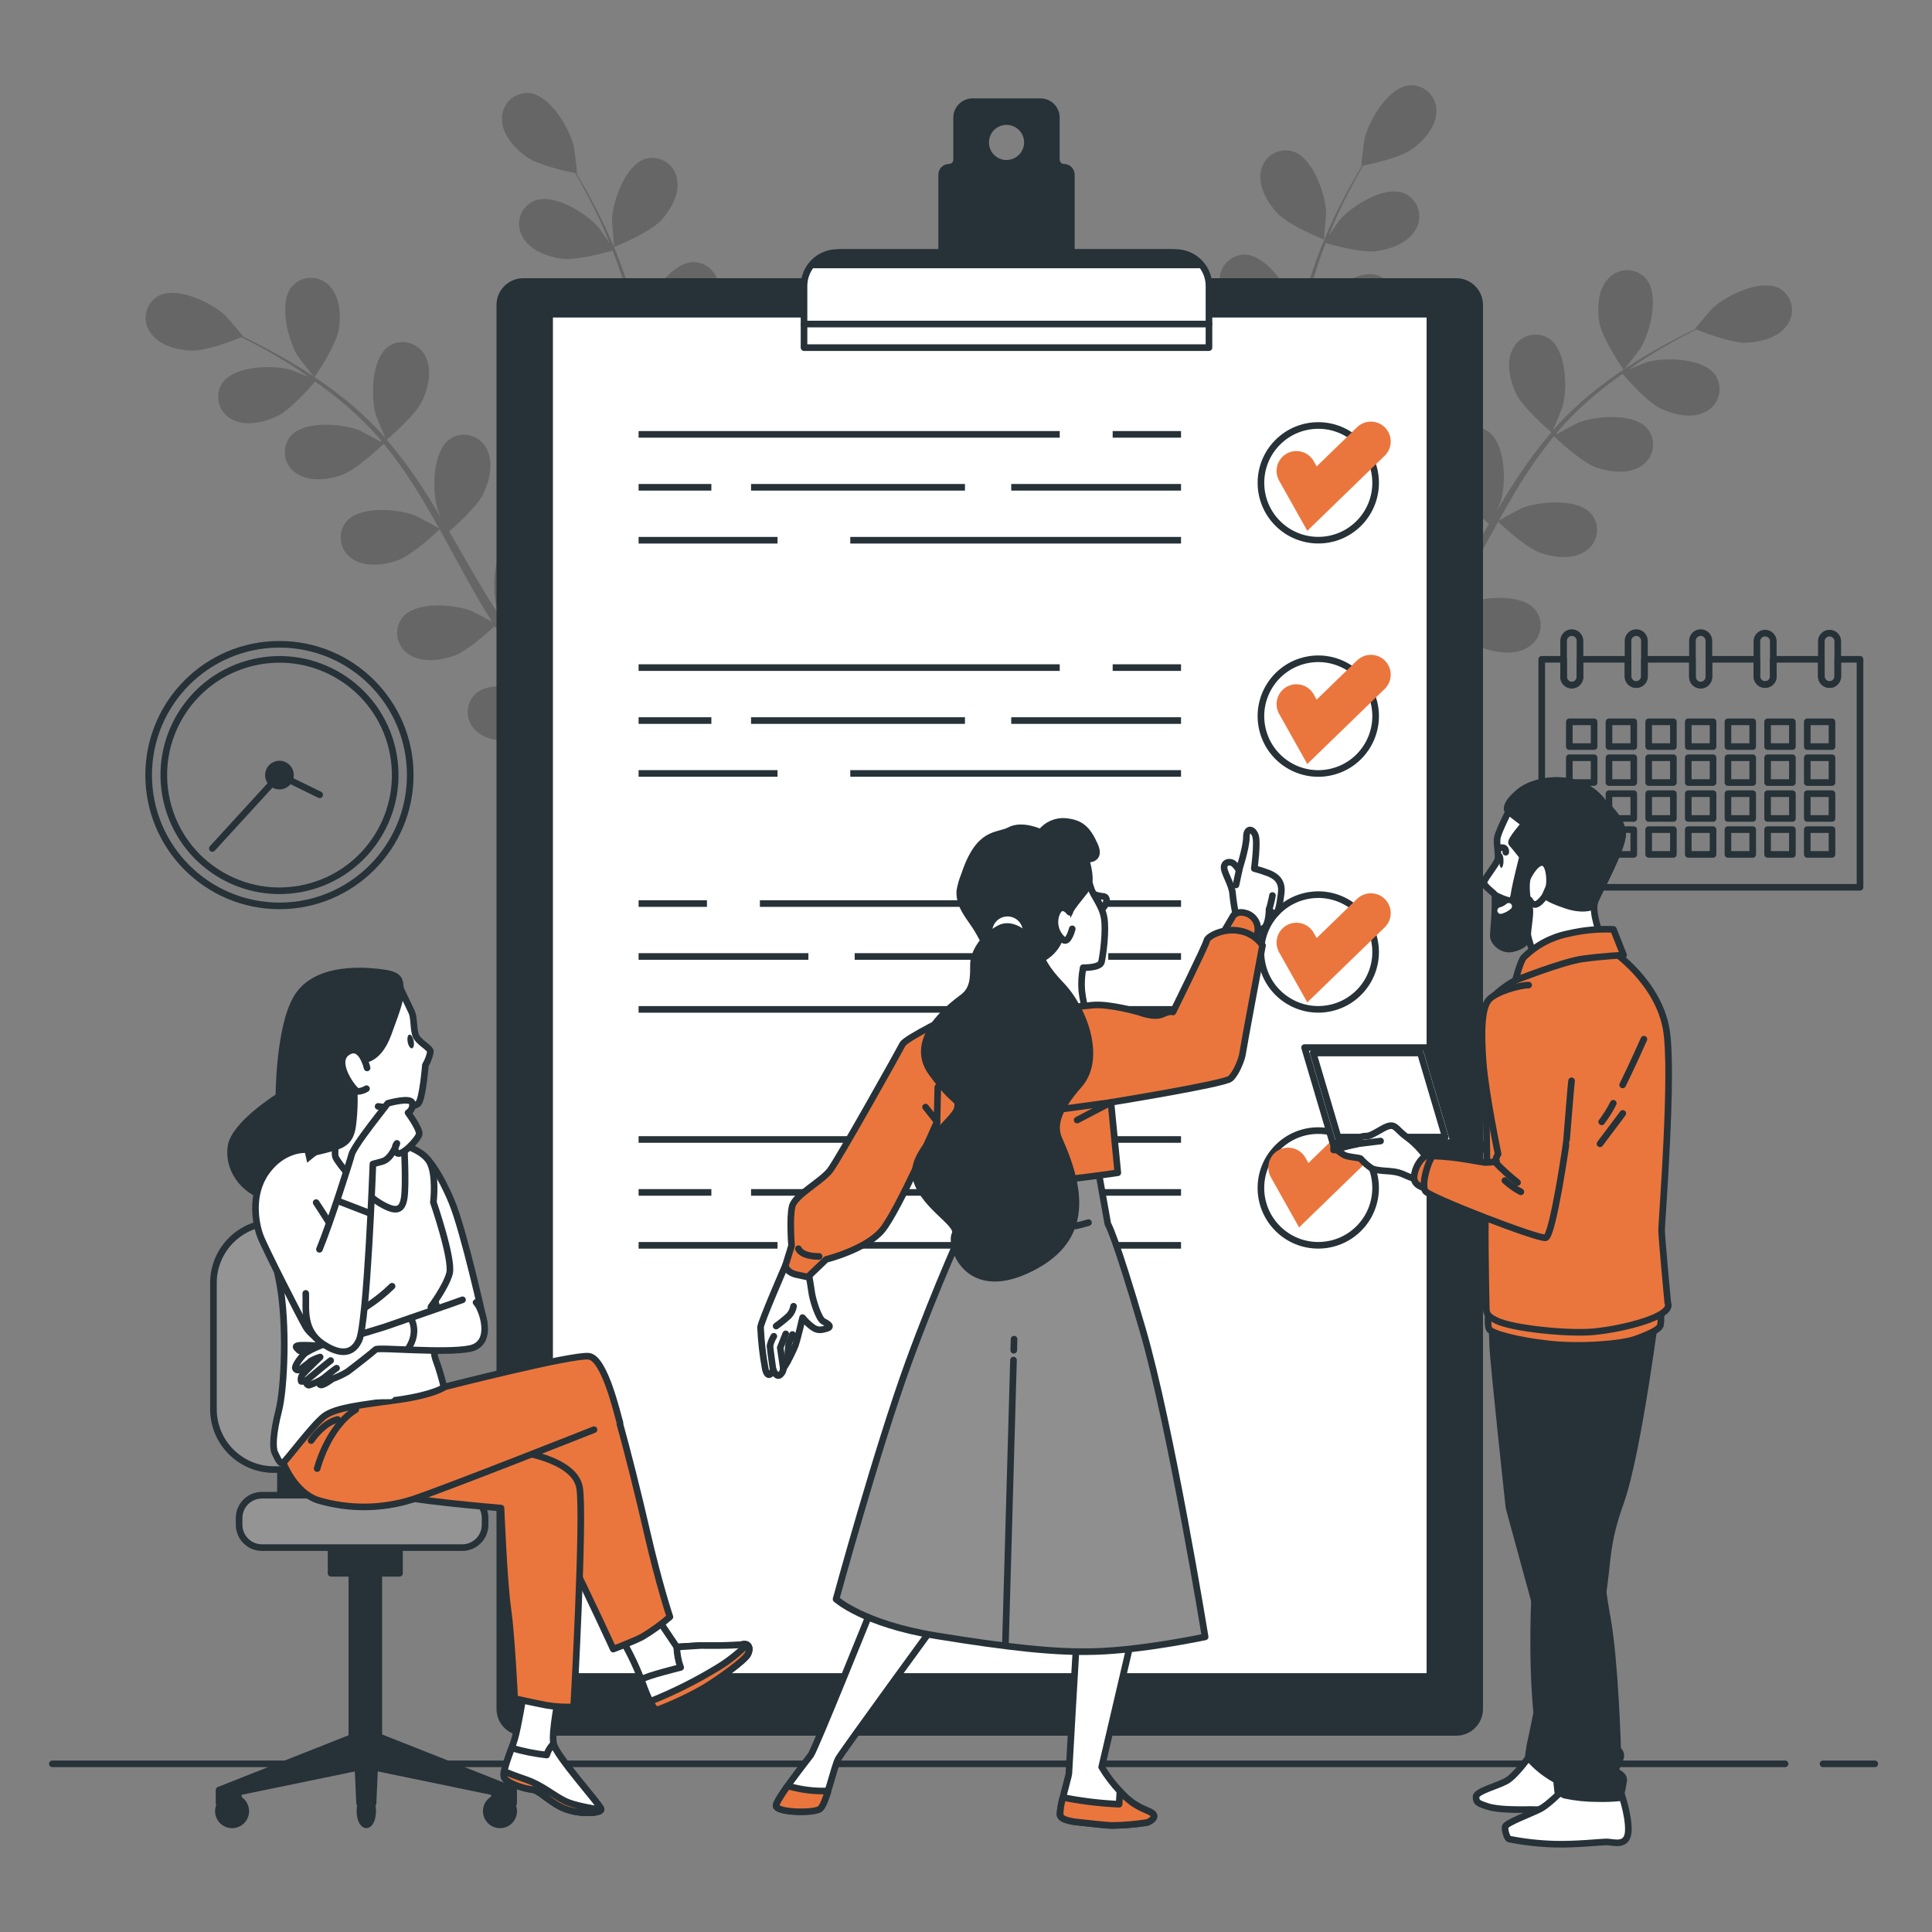 <svg width="155" height="155" viewBox="0 0 155 155" fill="none" xmlns="http://www.w3.org/2000/svg">
<rect x="0" y="0" width="155" height="155" fill="#808080" stroke="none"/>
<path d="M146.258 141.508H150.412" stroke="#263238" stroke-width="0.531" stroke-linecap="round" stroke-linejoin="round"/>
<path d="M4.2 141.508H143.214" stroke="#263238" stroke-width="0.531" stroke-linecap="round" stroke-linejoin="round"/>
<g opacity="0.2">
<path d="M102.498 17.126C103.428 18.103 106.218 19.222 106.218 19.222C106.218 19.222 106.395 17.154 106.389 17.024C106.324 15.492 105.294 12.572 103.642 12.12C103.365 12.051 103.077 12.042 102.796 12.093C102.516 12.143 102.249 12.252 102.013 12.413C101.777 12.573 101.578 12.782 101.428 13.025C101.278 13.267 101.181 13.539 101.144 13.822C100.942 15.015 101.711 16.292 102.498 17.126Z" fill="black"/>
<path d="M130.262 29.676C130.28 29.701 131.551 28.048 131.619 27.937C132.407 26.622 133.17 23.622 132.032 22.329C131.838 22.119 131.603 21.953 131.341 21.84C131.079 21.728 130.796 21.672 130.511 21.676C130.226 21.68 129.945 21.744 129.686 21.864C129.427 21.984 129.197 22.157 129.009 22.372C128.182 23.256 128.12 24.747 128.315 25.875C128.544 27.199 130.262 29.673 130.262 29.676Z" fill="black"/>
<path d="M142.81 23.159C141.31 22.322 138.529 23.676 137.407 24.709C137.311 24.799 135.956 26.383 135.987 26.395H136.018C135.578 26.606 135.11 26.838 134.602 27.099C133.672 27.592 132.611 28.159 131.502 28.85C130.305 29.583 129.152 30.385 128.048 31.253C126.811 32.226 125.664 33.308 124.62 34.486L124.582 34.529C124.787 34.071 125.32 32.769 125.348 32.669C125.764 31.197 125.695 28.103 124.266 27.154C124.025 27.003 123.754 26.905 123.472 26.865C123.19 26.826 122.902 26.846 122.629 26.925C122.355 27.004 122.101 27.14 121.883 27.323C121.665 27.507 121.489 27.735 121.365 27.991C120.8 29.064 121.132 30.518 121.619 31.553C122.164 32.722 124.297 34.536 124.468 34.681C123.427 35.897 122.47 37.181 121.603 38.525C121.092 39.306 120.602 40.106 120.122 40.919C120.286 40.516 120.432 40.153 120.432 40.1C120.847 38.628 120.779 35.534 119.35 34.585C119.108 34.434 118.837 34.335 118.555 34.296C118.273 34.256 117.986 34.277 117.712 34.356C117.438 34.435 117.184 34.57 116.966 34.754C116.749 34.938 116.572 35.166 116.448 35.422C115.884 36.495 116.216 37.949 116.702 38.987C117.189 40.026 118.981 41.619 119.458 42.031C119.278 42.341 119.092 42.651 118.913 42.961C118.048 44.465 117.192 45.968 116.309 47.419C115.999 47.931 115.673 48.42 115.348 48.916C115.493 48.557 115.614 48.256 115.627 48.207C116.042 46.731 115.974 43.637 114.545 42.689C114.303 42.538 114.032 42.44 113.75 42.401C113.468 42.362 113.18 42.383 112.907 42.462C112.633 42.541 112.379 42.677 112.161 42.861C111.944 43.045 111.767 43.272 111.643 43.529C111.079 44.601 111.411 46.055 111.897 47.091C112.384 48.126 114.002 49.571 114.569 50.063C114.222 50.556 113.875 51.056 113.515 51.517C113.264 51.827 113.044 52.137 112.771 52.447L111.996 53.343C111.482 53.895 110.952 54.465 110.446 54.989C110.09 55.358 109.746 55.702 109.399 56.05C109.709 55.544 110.31 54.543 110.35 54.453C110.862 53.206 111.046 51.848 110.884 50.51C110.946 50.373 110.995 50.231 111.032 50.085C111.111 49.811 111.131 49.524 111.091 49.242C111.052 48.96 110.953 48.689 110.802 48.448C110.651 48.206 110.45 47.999 110.214 47.84C109.978 47.681 109.71 47.574 109.43 47.525C107.731 47.283 105.623 49.546 104.95 50.935C104.913 51.018 104.581 51.945 104.38 52.537C104.445 52.172 104.513 51.818 104.575 51.443C104.702 50.699 104.808 49.955 104.922 49.152C104.966 48.765 105.009 48.371 105.052 47.974C105.096 47.577 105.108 47.162 105.139 46.753C105.189 45.798 105.192 44.831 105.173 43.854C105.824 43.963 108.14 44.322 109.253 44.034C110.366 43.746 111.696 43.079 112.161 41.96C112.28 41.701 112.343 41.42 112.346 41.135C112.349 40.85 112.292 40.567 112.179 40.306C112.065 40.044 111.898 39.809 111.687 39.617C111.477 39.425 111.229 39.279 110.958 39.189C109.306 38.677 106.878 40.612 106.02 41.852C105.967 41.929 105.44 42.903 105.164 43.445C105.149 42.856 105.136 42.273 105.102 41.678C105.003 39.967 104.848 38.24 104.702 36.513C104.656 35.983 104.618 35.456 104.578 34.929C104.808 34.973 107.554 35.456 108.8 35.134C109.907 34.849 111.24 34.179 111.708 33.06C111.826 32.801 111.889 32.52 111.891 32.235C111.894 31.95 111.837 31.668 111.723 31.407C111.61 31.145 111.443 30.911 111.233 30.718C111.023 30.526 110.775 30.379 110.505 30.289C108.862 29.793 106.435 31.712 105.564 32.97C105.496 33.066 104.742 34.467 104.569 34.83C104.482 33.668 104.405 32.508 104.374 31.364C104.324 29.813 104.376 28.259 104.529 26.714C104.634 26.733 107.495 27.251 108.772 26.922C109.882 26.637 111.215 25.967 111.68 24.848C111.799 24.589 111.863 24.308 111.866 24.023C111.869 23.738 111.812 23.455 111.698 23.194C111.585 22.932 111.417 22.697 111.207 22.505C110.997 22.312 110.748 22.167 110.477 22.077C108.838 21.578 106.41 23.5 105.536 24.758C105.48 24.842 104.916 25.908 104.643 26.423L104.55 26.395C104.743 24.849 105.075 23.324 105.542 21.838C105.787 21.017 106.069 20.245 106.361 19.501C106.881 19.652 109.281 20.316 110.462 20.145C111.643 19.975 112.995 19.463 113.581 18.406C113.727 18.162 113.82 17.889 113.854 17.606C113.889 17.323 113.863 17.036 113.779 16.764C113.695 16.491 113.555 16.239 113.368 16.025C113.18 15.81 112.95 15.637 112.691 15.517C111.113 14.841 108.49 16.484 107.483 17.641C107.43 17.703 106.943 18.403 106.596 18.918C106.733 18.583 106.869 18.236 107.005 17.92C107.514 16.726 108.056 15.666 108.555 14.73C108.838 14.2 109.101 13.728 109.352 13.288C109.944 13.167 112.319 12.668 113.274 11.974C114.228 11.279 115.205 10.204 115.236 8.992C115.254 8.707 115.211 8.422 115.111 8.155C115.012 7.888 114.857 7.645 114.656 7.442C114.456 7.239 114.216 7.081 113.95 6.977C113.685 6.873 113.4 6.827 113.116 6.84C111.404 6.967 109.833 9.63 109.473 11.121C109.442 11.252 109.185 13.319 109.219 13.313H109.253C109.002 13.732 108.738 14.184 108.459 14.683C107.951 15.613 107.384 16.661 106.844 17.848C106.254 19.121 105.736 20.426 105.294 21.757C104.781 23.252 104.402 24.79 104.16 26.352C104.161 26.37 104.161 26.389 104.16 26.407C104.076 25.911 103.8 24.547 103.769 24.43C103.301 22.97 101.537 20.424 99.823 20.424C99.538 20.431 99.257 20.498 99 20.621C98.743 20.744 98.514 20.919 98.329 21.137C98.144 21.354 98.007 21.607 97.927 21.881C97.847 22.155 97.825 22.442 97.864 22.725C97.984 23.93 99.063 24.96 100.034 25.555C101.137 26.228 103.915 26.566 104.135 26.59C103.939 28.179 103.85 29.779 103.868 31.38C103.868 32.31 103.905 33.24 103.952 34.191C103.865 33.764 103.788 33.382 103.772 33.333C103.304 31.873 101.54 29.331 99.826 29.328C99.541 29.335 99.262 29.402 99.005 29.524C98.748 29.646 98.519 29.821 98.335 30.038C98.15 30.254 98.013 30.507 97.932 30.78C97.852 31.053 97.829 31.34 97.867 31.622C97.988 32.828 99.066 33.857 100.037 34.452C101.007 35.047 103.391 35.382 104.017 35.472C104.039 35.831 104.057 36.194 104.079 36.554C104.188 38.283 104.302 40.01 104.364 41.709C104.389 42.307 104.386 42.896 104.389 43.485C104.315 43.107 104.246 42.791 104.231 42.741C103.763 41.284 102.002 38.739 100.285 38.736C100 38.743 99.719 38.811 99.462 38.934C99.205 39.057 98.976 39.233 98.792 39.45C98.607 39.668 98.47 39.922 98.391 40.196C98.311 40.469 98.29 40.757 98.329 41.039C98.446 42.245 99.528 43.275 100.499 43.87C101.469 44.465 103.623 44.775 104.367 44.874C104.349 45.479 104.333 46.083 104.293 46.669C104.253 47.066 104.243 47.453 104.184 47.853C104.126 48.253 104.079 48.638 104.029 49.028C103.902 49.769 103.778 50.538 103.639 51.26C103.543 51.762 103.444 52.24 103.347 52.723C103.332 52.125 103.276 50.962 103.261 50.863C103.019 49.35 101.664 46.57 99.969 46.309C99.686 46.274 99.398 46.298 99.126 46.38C98.853 46.463 98.6 46.602 98.385 46.789C98.169 46.975 97.996 47.205 97.875 47.463C97.754 47.721 97.689 48.002 97.684 48.287C97.622 49.496 98.53 50.677 99.407 51.415C100.371 52.224 102.957 52.965 103.279 53.052C103.115 53.849 102.948 54.62 102.777 55.346C102.197 57.841 101.621 59.903 101.193 61.344L102.262 61.8L102.29 61.704C102.69 60.231 103.22 58.123 103.769 55.566C103.94 54.76 104.107 53.892 104.271 53.002C105.135 53.02 106 52.988 106.86 52.906C107.297 54.124 108.931 56.031 109.141 56.276C108.565 56.846 107.997 57.398 107.455 57.913C105.595 59.673 103.977 61.072 102.827 62.042L103.998 62.541C105.102 61.561 106.54 60.247 108.162 58.641C108.751 58.062 109.368 57.432 109.994 56.781C110.267 56.97 112.474 58.499 113.714 58.725C114.839 58.933 116.33 58.88 117.223 58.062C117.44 57.876 117.615 57.647 117.737 57.389C117.859 57.131 117.925 56.851 117.932 56.566C117.938 56.28 117.885 55.997 117.774 55.734C117.664 55.471 117.499 55.234 117.291 55.039C116.011 53.901 113.001 54.627 111.68 55.405C111.603 55.448 110.815 56.025 110.322 56.425C110.577 56.155 110.828 55.898 111.088 55.619C111.603 55.07 112.102 54.506 112.638 53.901L113.395 52.99C113.655 52.68 113.891 52.342 114.142 52.017C114.709 51.248 115.248 50.442 115.772 49.62C116.253 50.07 117.989 51.648 119.074 52.023C120.159 52.398 121.637 52.571 122.645 51.896C122.887 51.745 123.094 51.545 123.254 51.309C123.413 51.072 123.521 50.805 123.571 50.525C123.62 50.244 123.61 49.956 123.541 49.679C123.471 49.403 123.345 49.144 123.169 48.92C122.075 47.599 118.993 47.862 117.57 48.43C117.48 48.464 116.504 48.988 115.977 49.285C116.287 48.789 116.597 48.293 116.907 47.779C117.769 46.297 118.593 44.769 119.424 43.25C119.678 42.785 119.935 42.322 120.193 41.861C120.363 42.022 122.385 43.941 123.603 44.363C124.682 44.735 126.163 44.911 127.171 44.236C127.413 44.085 127.621 43.885 127.781 43.649C127.94 43.413 128.049 43.146 128.098 42.865C128.148 42.584 128.138 42.296 128.069 42.02C128 41.743 127.874 41.484 127.698 41.26C126.601 39.939 123.519 40.202 122.096 40.77C121.988 40.813 120.587 41.566 120.236 41.777C120.804 40.757 121.377 39.75 121.985 38.776C122.799 37.459 123.696 36.196 124.672 34.994C124.75 35.072 126.842 37.084 128.098 37.515C129.18 37.887 130.662 38.063 131.666 37.388C131.908 37.237 132.116 37.037 132.276 36.801C132.435 36.565 132.544 36.298 132.593 36.017C132.643 35.736 132.633 35.448 132.564 35.172C132.495 34.895 132.369 34.636 132.193 34.412C131.099 33.091 128.014 33.355 126.591 33.922C126.498 33.959 125.429 34.542 124.927 34.818L124.865 34.74C125.88 33.559 126.998 32.471 128.206 31.488C128.867 30.94 129.527 30.45 130.178 29.991C130.531 30.403 132.165 32.282 133.244 32.781C134.323 33.28 135.724 33.609 136.806 33.048C137.063 32.925 137.291 32.749 137.475 32.532C137.66 32.315 137.796 32.061 137.877 31.788C137.957 31.514 137.978 31.227 137.94 30.945C137.902 30.663 137.805 30.391 137.655 30.149C136.725 28.714 133.625 28.636 132.143 29.046C132.063 29.067 131.269 29.387 130.699 29.622C131.009 29.421 131.3 29.204 131.588 29.002C132.673 28.289 133.709 27.703 134.63 27.192C135.157 26.907 135.64 26.655 136.093 26.429C136.651 26.655 138.914 27.539 140.086 27.495C141.257 27.452 142.674 27.083 143.368 26.091C143.536 25.866 143.655 25.609 143.718 25.335C143.78 25.062 143.786 24.778 143.733 24.502C143.681 24.227 143.572 23.965 143.413 23.734C143.254 23.502 143.049 23.306 142.81 23.159Z" fill="black"/>
</g>
<g opacity="0.2">
<path d="M52.988 17.725C52.058 18.705 49.268 19.821 49.268 19.824C49.268 19.827 49.091 17.756 49.097 17.623C49.163 16.091 50.192 13.174 51.847 12.719C52.123 12.653 52.409 12.646 52.688 12.698C52.966 12.75 53.231 12.86 53.464 13.02C53.698 13.181 53.895 13.388 54.044 13.629C54.192 13.87 54.289 14.14 54.327 14.421C54.541 15.614 53.772 16.894 52.988 17.725Z" fill="black"/>
<path d="M25.221 30.272C25.221 30.3 23.935 28.647 23.867 28.533C23.076 27.218 22.32 24.218 23.454 22.94C23.648 22.731 23.883 22.565 24.145 22.453C24.407 22.341 24.689 22.285 24.974 22.289C25.259 22.293 25.539 22.357 25.798 22.477C26.056 22.597 26.286 22.769 26.474 22.984C27.302 23.87 27.367 25.358 27.171 26.487C26.942 27.795 25.224 30.272 25.221 30.272Z" fill="black"/>
<path d="M12.676 23.757C14.173 22.92 16.954 24.275 18.076 25.307C18.172 25.397 19.527 26.981 19.499 26.993H19.465C19.905 27.201 20.376 27.433 20.885 27.697C21.815 28.19 22.872 28.754 23.985 29.445C25.181 30.18 26.335 30.982 27.441 31.848C28.678 32.824 29.828 33.907 30.876 35.084L30.91 35.131C30.705 34.672 30.175 33.367 30.144 33.271C29.732 31.795 29.797 28.701 31.226 27.753C31.468 27.602 31.739 27.503 32.022 27.464C32.304 27.424 32.592 27.445 32.866 27.524C33.14 27.604 33.395 27.74 33.612 27.924C33.83 28.108 34.007 28.336 34.131 28.593C34.695 29.662 34.363 31.119 33.877 32.155C33.328 33.324 31.195 35.137 31.025 35.28C32.065 36.497 33.023 37.782 33.892 39.127C34.401 39.905 34.89 40.708 35.374 41.517C35.207 41.114 35.064 40.754 35.064 40.702C34.652 39.226 34.717 36.132 36.146 35.184C36.388 35.032 36.659 34.934 36.941 34.895C37.224 34.855 37.512 34.876 37.786 34.955C38.06 35.034 38.314 35.17 38.532 35.355C38.75 35.539 38.927 35.767 39.051 36.024C39.615 37.096 39.283 38.55 38.796 39.586C38.31 40.621 36.515 42.221 36.037 42.633C36.22 42.943 36.403 43.253 36.583 43.563C37.448 45.066 38.303 46.57 39.187 48.017C39.497 48.529 39.826 49.022 40.148 49.515C40.002 49.158 39.885 48.855 39.869 48.808C39.457 47.332 39.522 44.239 40.951 43.29C41.193 43.139 41.464 43.04 41.746 43.001C42.029 42.962 42.317 42.982 42.591 43.062C42.865 43.141 43.119 43.277 43.337 43.461C43.555 43.645 43.732 43.873 43.856 44.13C44.42 45.2 44.088 46.657 43.601 47.692C43.115 48.727 41.493 50.172 40.929 50.662C41.276 51.158 41.624 51.654 41.98 52.119C42.234 52.429 42.454 52.739 42.724 53.049L43.502 53.942C44.017 54.493 44.544 55.064 45.052 55.591C45.409 55.957 45.756 56.301 46.103 56.648C45.793 56.143 45.189 55.141 45.148 55.051C44.636 53.804 44.453 52.446 44.618 51.108C44.555 50.972 44.504 50.831 44.466 50.687C44.388 50.413 44.369 50.125 44.409 49.843C44.449 49.561 44.549 49.29 44.7 49.049C44.852 48.808 45.053 48.601 45.29 48.443C45.527 48.284 45.794 48.177 46.075 48.129C47.774 47.884 49.882 50.15 50.555 51.539C50.595 51.62 50.927 52.55 51.125 53.139C51.06 52.773 50.995 52.423 50.933 52.044C50.806 51.303 50.7 50.556 50.583 49.757C50.542 49.366 50.499 48.975 50.456 48.579C50.412 48.182 50.4 47.763 50.369 47.339C50.319 46.384 50.316 45.417 50.331 44.44C49.681 44.552 47.365 44.908 46.252 44.623C45.139 44.338 43.812 43.665 43.344 42.549C43.225 42.29 43.163 42.008 43.16 41.723C43.157 41.438 43.214 41.156 43.327 40.894C43.441 40.632 43.608 40.397 43.818 40.205C44.028 40.012 44.276 39.865 44.547 39.775C46.19 39.279 48.617 41.197 49.488 42.456C49.544 42.537 50.068 43.51 50.347 44.05C50.362 43.464 50.372 42.878 50.409 42.286C50.508 40.574 50.66 38.845 50.809 37.118C50.852 36.591 50.889 36.064 50.933 35.534C50.7 35.577 47.957 36.061 46.711 35.742C45.601 35.456 44.268 34.784 43.803 33.668C43.684 33.409 43.621 33.127 43.617 32.842C43.614 32.557 43.671 32.275 43.785 32.013C43.898 31.752 44.066 31.517 44.276 31.324C44.487 31.132 44.735 30.986 45.006 30.896C46.646 30.397 49.073 32.316 49.947 33.575C50.012 33.671 50.766 35.072 50.939 35.435C51.029 34.275 51.106 33.116 51.138 31.969C51.186 30.422 51.135 28.874 50.983 27.334C50.874 27.353 48.013 27.874 46.736 27.545C45.629 27.26 44.296 26.587 43.828 25.471C43.706 25.211 43.642 24.928 43.637 24.641C43.633 24.355 43.69 24.07 43.803 23.806C43.917 23.543 44.085 23.306 44.296 23.112C44.508 22.919 44.758 22.771 45.031 22.681C46.673 22.185 49.101 24.104 49.972 25.363C50.031 25.446 50.592 26.516 50.868 27.027L50.961 27C50.765 25.454 50.432 23.929 49.966 22.442C49.721 21.621 49.439 20.849 49.15 20.105C48.627 20.257 46.227 20.92 45.046 20.753C43.914 20.592 42.516 20.071 41.927 19.011C41.781 18.766 41.688 18.494 41.654 18.211C41.62 17.928 41.646 17.641 41.73 17.369C41.815 17.096 41.955 16.845 42.143 16.631C42.331 16.416 42.561 16.244 42.82 16.125C44.398 15.449 47.021 17.089 48.025 18.245C48.081 18.307 48.565 19.008 48.912 19.522C48.775 19.191 48.642 18.843 48.506 18.524C47.994 17.334 47.452 16.27 46.956 15.337C46.677 14.807 46.41 14.333 46.159 13.893C45.567 13.772 43.192 13.273 42.24 12.581C41.289 11.89 40.3 10.827 40.275 9.612C40.258 9.327 40.301 9.042 40.401 8.775C40.501 8.508 40.656 8.265 40.856 8.062C41.056 7.859 41.296 7.7 41.561 7.596C41.827 7.492 42.111 7.444 42.395 7.457C44.107 7.584 45.678 10.247 46.038 11.741C46.069 11.868 46.326 13.939 46.295 13.933H46.258C46.509 14.351 46.776 14.804 47.055 15.303C47.563 16.233 48.127 17.284 48.667 18.468C49.261 19.74 49.778 21.047 50.217 22.381C50.721 23.87 51.09 25.401 51.32 26.956C51.32 26.975 51.32 26.993 51.32 27.012C51.401 26.516 51.677 25.136 51.711 25.034C52.191 23.562 53.94 21.029 55.67 21.026C55.955 21.034 56.235 21.101 56.492 21.225C56.749 21.348 56.978 21.524 57.162 21.741C57.347 21.958 57.484 22.212 57.565 22.485C57.645 22.759 57.667 23.047 57.629 23.329C57.508 24.532 56.426 25.564 55.459 26.159C54.358 26.829 51.581 27.167 51.358 27.192C51.555 28.78 51.645 30.381 51.627 31.981C51.627 32.911 51.587 33.841 51.544 34.793C51.627 34.368 51.708 33.987 51.723 33.934C52.191 32.474 53.952 29.932 55.67 29.929C55.955 29.937 56.235 30.005 56.492 30.128C56.749 30.251 56.978 30.427 57.162 30.644C57.347 30.861 57.484 31.115 57.565 31.389C57.645 31.662 57.667 31.95 57.629 32.232C57.508 33.435 56.426 34.467 55.459 35.063C54.492 35.658 52.105 35.993 51.478 36.083C51.457 36.442 51.441 36.802 51.416 37.164C51.308 38.894 51.193 40.621 51.131 42.317C51.11 42.915 51.11 43.504 51.106 44.096C51.184 43.718 51.249 43.398 51.265 43.352C51.733 41.892 53.497 39.347 55.211 39.347C55.496 39.354 55.776 39.421 56.034 39.544C56.291 39.666 56.52 39.842 56.705 40.059C56.889 40.276 57.027 40.53 57.107 40.803C57.187 41.077 57.209 41.364 57.17 41.647C57.049 42.853 55.97 43.882 55 44.477C54.03 45.072 51.875 45.383 51.131 45.482C51.131 46.086 51.162 46.691 51.206 47.277C51.243 47.676 51.252 48.061 51.314 48.461C51.376 48.861 51.416 49.248 51.469 49.636C51.593 50.38 51.717 51.145 51.86 51.868C51.953 52.373 52.052 52.85 52.151 53.331C52.151 52.736 52.219 51.57 52.235 51.471C52.477 49.958 53.834 47.177 55.53 46.914C55.813 46.878 56.1 46.902 56.373 46.985C56.645 47.068 56.897 47.207 57.113 47.393C57.328 47.58 57.502 47.81 57.622 48.068C57.742 48.326 57.807 48.607 57.812 48.892C57.877 50.101 56.965 51.282 56.091 52.02C55.127 52.832 52.539 53.57 52.216 53.656C52.381 54.453 52.551 55.225 52.722 55.95C53.301 58.449 53.878 60.507 54.306 61.952L53.233 62.408C53.233 62.374 53.233 62.343 53.208 62.309C52.808 60.839 52.263 58.728 51.727 56.17C51.556 55.364 51.389 54.496 51.227 53.607C50.362 53.626 49.497 53.594 48.636 53.511C48.202 54.729 46.568 56.636 46.354 56.88C46.931 57.454 47.498 58.006 48.041 58.517C49.901 60.278 51.519 61.679 52.672 62.646L51.46 63.149C50.359 62.172 48.921 60.855 47.297 59.252C46.711 58.672 46.091 58.04 45.465 57.392C45.195 57.578 42.984 59.109 41.745 59.336C40.616 59.54 39.125 59.487 38.235 58.669C38.019 58.484 37.843 58.255 37.721 57.998C37.599 57.74 37.532 57.46 37.525 57.175C37.519 56.89 37.572 56.607 37.682 56.344C37.792 56.081 37.956 55.845 38.164 55.65C39.447 54.509 42.454 55.234 43.775 56.012C43.852 56.059 44.643 56.651 45.133 57.032C44.879 56.763 44.627 56.505 44.37 56.226C43.852 55.678 43.353 55.113 42.82 54.509L42.064 53.597C41.803 53.288 41.568 52.95 41.317 52.624C40.749 51.858 40.213 51.052 39.689 50.228C39.206 50.68 37.473 52.255 36.385 52.63C35.297 53.005 33.821 53.179 32.816 52.503C32.575 52.353 32.367 52.154 32.207 51.918C32.047 51.682 31.939 51.415 31.889 51.134C31.84 50.854 31.849 50.566 31.918 50.29C31.987 50.013 32.114 49.755 32.289 49.53C33.384 48.207 36.468 48.47 37.891 49.037C37.978 49.075 38.955 49.599 39.485 49.896C39.175 49.397 38.865 48.901 38.555 48.389C37.696 46.908 36.868 45.379 36.041 43.86C35.786 43.392 35.526 42.93 35.269 42.468C35.101 42.633 33.077 44.549 31.859 44.97C30.777 45.345 29.295 45.519 28.287 44.846C28.046 44.695 27.838 44.495 27.679 44.259C27.519 44.023 27.411 43.756 27.362 43.475C27.312 43.194 27.323 42.906 27.392 42.63C27.461 42.353 27.588 42.094 27.764 41.87C28.858 40.547 31.942 40.81 33.362 41.38C33.471 41.421 34.872 42.177 35.222 42.385C34.655 41.368 34.081 40.357 33.474 39.387C32.663 38.068 31.767 36.805 30.789 35.605C30.709 35.679 28.619 37.691 27.379 38.122C26.297 38.494 24.815 38.671 23.808 37.995C23.567 37.846 23.359 37.647 23.2 37.412C23.04 37.178 22.931 36.912 22.881 36.633C22.83 36.353 22.839 36.066 22.906 35.791C22.973 35.515 23.098 35.256 23.272 35.032C24.366 33.708 27.447 33.971 28.87 34.539C28.963 34.576 30.033 35.159 30.535 35.435L30.597 35.36C29.582 34.178 28.464 33.088 27.255 32.105C26.598 31.556 25.938 31.07 25.284 30.608C24.93 31.023 23.296 32.899 22.218 33.398C21.185 33.891 19.738 34.226 18.659 33.668C18.401 33.545 18.172 33.369 17.987 33.152C17.802 32.935 17.665 32.681 17.585 32.407C17.504 32.133 17.482 31.846 17.52 31.563C17.559 31.28 17.656 31.009 17.806 30.766C18.752 29.334 21.836 29.256 23.321 29.666C23.402 29.687 24.192 30.003 24.766 30.242C24.456 30.038 24.164 29.824 23.876 29.622C22.791 28.909 21.756 28.323 20.832 27.809C20.305 27.536 19.84 27.282 19.369 27.058C18.811 27.285 16.548 28.168 15.376 28.128C14.204 28.088 12.787 27.716 12.09 26.724C11.919 26.495 11.798 26.234 11.734 25.956C11.671 25.678 11.667 25.39 11.722 25.11C11.777 24.83 11.891 24.565 12.055 24.332C12.219 24.099 12.431 23.903 12.676 23.757Z" fill="black"/>
</g>
<path d="M147.439 52.895V54.308C147.428 54.475 147.353 54.631 147.231 54.745C147.109 54.86 146.948 54.923 146.78 54.923C146.613 54.923 146.452 54.86 146.33 54.745C146.207 54.631 146.133 54.475 146.122 54.308V52.895H142.268V54.308C142.257 54.475 142.183 54.631 142.06 54.745C141.938 54.86 141.777 54.923 141.61 54.923C141.442 54.923 141.281 54.86 141.159 54.745C141.037 54.631 140.962 54.475 140.951 54.308V52.895H137.101V54.308C137.101 54.483 137.031 54.651 136.907 54.775C136.783 54.899 136.615 54.968 136.44 54.968C136.265 54.968 136.097 54.899 135.973 54.775C135.85 54.651 135.78 54.483 135.78 54.308V52.895H131.93V54.308C131.918 54.475 131.844 54.631 131.722 54.745C131.599 54.86 131.438 54.923 131.271 54.923C131.104 54.923 130.943 54.86 130.82 54.745C130.698 54.631 130.624 54.475 130.612 54.308V52.895H126.759V54.308C126.759 54.482 126.69 54.65 126.567 54.773C126.443 54.896 126.276 54.965 126.102 54.965C125.928 54.965 125.76 54.896 125.637 54.773C125.514 54.65 125.445 54.482 125.445 54.308V52.895H123.69V71.184H149.225V52.895H147.439ZM127.891 68.546H125.903V66.559H127.891V68.546ZM127.891 65.663H125.903V63.676H127.891V65.663ZM127.891 62.78H125.903V60.793H127.891V62.78ZM127.891 59.897H125.903V57.91H127.891V59.897ZM131.074 68.546H129.084V66.559H131.074V68.546ZM131.074 65.663H129.084V63.676H131.074V65.663ZM131.074 62.78H129.084V60.793H131.074V62.78ZM131.074 59.897H129.084V57.91H131.074V59.897ZM134.252 68.546H132.268V66.559H134.252V68.546ZM134.252 65.663H132.268V63.676H134.252V65.663ZM134.252 62.78H132.268V60.793H134.252V62.78ZM134.252 59.897H132.268V57.91H134.252V59.897ZM137.435 68.546H135.445V66.559H137.435V68.546ZM137.435 65.663H135.445V63.676H137.435V65.663ZM137.435 62.78H135.445V60.793H137.435V62.78ZM137.435 59.897H135.445V57.91H137.435V59.897ZM140.616 68.546H138.629V66.559H140.616V68.546ZM140.616 65.663H138.629V63.676H140.616V65.663ZM140.616 62.78H138.629V60.793H140.616V62.78ZM140.616 59.897H138.629V57.91H140.616V59.897ZM143.8 68.546H141.81V66.559H143.8V68.546ZM143.8 65.663H141.81V63.676H143.8V65.663ZM143.8 62.78H141.81V60.793H143.8V62.78ZM143.8 59.897H141.81V57.91H143.8V59.897ZM146.977 68.546H144.993V66.559H146.977V68.546ZM146.977 65.663H144.993V63.676H146.977V65.663ZM146.977 62.78H144.993V60.793H146.977V62.78ZM146.977 59.897H144.993V57.91H146.977V59.897Z" stroke="#263238" stroke-width="0.531" stroke-linecap="round" stroke-linejoin="round"/>
<path d="M147.439 51.408V54.307C147.428 54.474 147.353 54.63 147.231 54.744C147.109 54.858 146.948 54.922 146.78 54.922C146.613 54.922 146.452 54.858 146.33 54.744C146.207 54.63 146.133 54.474 146.121 54.307V51.408C146.133 51.241 146.207 51.085 146.33 50.971C146.452 50.856 146.613 50.793 146.78 50.793C146.948 50.793 147.109 50.856 147.231 50.971C147.353 51.085 147.428 51.241 147.439 51.408Z" stroke="#263238" stroke-width="0.531" stroke-linecap="round" stroke-linejoin="round"/>
<path d="M142.268 51.408V54.307C142.257 54.474 142.182 54.63 142.06 54.744C141.938 54.858 141.777 54.922 141.609 54.922C141.442 54.922 141.281 54.858 141.159 54.744C141.036 54.63 140.962 54.474 140.951 54.307V51.408C140.962 51.241 141.036 51.085 141.159 50.971C141.281 50.856 141.442 50.793 141.609 50.793C141.777 50.793 141.938 50.856 142.06 50.971C142.182 51.085 142.257 51.241 142.268 51.408Z" stroke="#263238" stroke-width="0.531" stroke-linecap="round" stroke-linejoin="round"/>
<path d="M137.101 51.409V54.308C137.101 54.483 137.031 54.651 136.907 54.775C136.783 54.898 136.616 54.968 136.44 54.968C136.265 54.968 136.097 54.898 135.973 54.775C135.85 54.651 135.78 54.483 135.78 54.308V51.409C135.78 51.323 135.797 51.237 135.83 51.157C135.864 51.077 135.912 51.004 135.974 50.943C136.035 50.882 136.108 50.834 136.188 50.801C136.268 50.768 136.354 50.752 136.44 50.752C136.527 50.751 136.613 50.768 136.693 50.801C136.772 50.834 136.845 50.883 136.905 50.944C136.967 51.005 137.016 51.077 137.05 51.157C137.083 51.237 137.101 51.323 137.101 51.409Z" stroke="#263238" stroke-width="0.531" stroke-linecap="round" stroke-linejoin="round"/>
<path d="M131.93 51.409V54.308C131.918 54.475 131.844 54.631 131.722 54.745C131.599 54.859 131.438 54.923 131.271 54.923C131.104 54.923 130.943 54.859 130.82 54.745C130.698 54.631 130.624 54.475 130.612 54.308V51.409C130.612 51.323 130.629 51.237 130.662 51.157C130.696 51.077 130.744 51.004 130.806 50.943C130.867 50.882 130.94 50.834 131.02 50.801C131.1 50.768 131.186 50.752 131.272 50.752C131.447 50.752 131.614 50.821 131.737 50.944C131.86 51.068 131.93 51.235 131.93 51.409Z" stroke="#263238" stroke-width="0.531" stroke-linecap="round" stroke-linejoin="round"/>
<path d="M126.759 51.409V54.308C126.759 54.482 126.69 54.649 126.566 54.772C126.443 54.896 126.276 54.965 126.102 54.965C125.927 54.965 125.76 54.896 125.637 54.772C125.514 54.649 125.444 54.482 125.444 54.308V51.409C125.444 51.235 125.514 51.068 125.637 50.944C125.76 50.821 125.927 50.752 126.102 50.752C126.276 50.752 126.443 50.821 126.566 50.944C126.69 51.068 126.759 51.235 126.759 51.409Z" stroke="#263238" stroke-width="0.531" stroke-linecap="round" stroke-linejoin="round"/>
<path d="M22.419 72.677C28.215 72.677 32.913 67.978 32.913 62.183C32.913 56.388 28.215 51.69 22.419 51.69C16.624 51.69 11.926 56.388 11.926 62.183C11.926 67.978 16.624 72.677 22.419 72.677Z" stroke="#263238" stroke-width="0.531" stroke-linecap="round" stroke-linejoin="round"/>
<path d="M24.534 71.221C29.526 70.055 32.628 65.064 31.463 60.072C30.298 55.081 25.306 51.979 20.314 53.144C15.323 54.309 12.221 59.3 13.386 64.292C14.551 69.284 19.543 72.386 24.534 71.221Z" stroke="#263238" stroke-width="0.531" stroke-linecap="round" stroke-linejoin="round"/>
<path d="M22.419 63.07C22.909 63.07 23.306 62.673 23.306 62.184C23.306 61.694 22.909 61.297 22.419 61.297C21.93 61.297 21.533 61.694 21.533 62.184C21.533 62.673 21.93 63.07 22.419 63.07Z" fill="#263238" stroke="#263238" stroke-width="0.531" stroke-linecap="round" stroke-linejoin="round"/>
<path d="M25.649 63.765L22.419 62.184L17.035 68.07" stroke="#263238" stroke-width="0.531" stroke-linecap="round" stroke-linejoin="round"/>
<path d="M116.826 22.584H41.983C40.942 22.584 40.098 23.428 40.098 24.469V137.101C40.098 138.142 40.942 138.986 41.983 138.986H116.826C117.867 138.986 118.711 138.142 118.711 137.101V24.469C118.711 23.428 117.867 22.584 116.826 22.584Z" fill="#263238" stroke="#263238" stroke-width="0.531" stroke-linecap="round" stroke-linejoin="round"/>
<path d="M114.718 25.209H44.094V134.499H114.718V25.209Z" fill="white" stroke="#263238" stroke-width="0.531" stroke-linecap="round" stroke-linejoin="round"/>
<path d="M89.267 53.56H94.751" stroke="#263238" stroke-width="0.531" stroke-miterlimit="10"/>
<path d="M51.233 53.56H85.02" stroke="#263238" stroke-width="0.531" stroke-miterlimit="10"/>
<path d="M81.13 57.809H94.751" stroke="#263238" stroke-width="0.531" stroke-miterlimit="10"/>
<path d="M60.255 57.809H77.416" stroke="#263238" stroke-width="0.531" stroke-miterlimit="10"/>
<path d="M51.233 57.809H57.071" stroke="#263238" stroke-width="0.531" stroke-miterlimit="10"/>
<path d="M68.216 62.051H94.751" stroke="#263238" stroke-width="0.531" stroke-miterlimit="10"/>
<path d="M51.233 62.051H62.378" stroke="#263238" stroke-width="0.531" stroke-miterlimit="10"/>
<path d="M106.827 61.929C109.299 61.341 110.826 58.861 110.239 56.389C109.651 53.917 107.171 52.39 104.699 52.977C102.227 53.565 100.7 56.045 101.287 58.517C101.875 60.989 104.355 62.516 106.827 61.929Z" stroke="#263238" stroke-width="0.531" stroke-miterlimit="10"/>
<path d="M56.717 72.49H51.233" stroke="#263238" stroke-width="0.531" stroke-miterlimit="10"/>
<path d="M94.751 72.49H60.965" stroke="#263238" stroke-width="0.531" stroke-miterlimit="10"/>
<path d="M64.855 76.736H51.233" stroke="#263238" stroke-width="0.531" stroke-miterlimit="10"/>
<path d="M85.731 76.736H68.569" stroke="#263238" stroke-width="0.531" stroke-miterlimit="10"/>
<path d="M94.751 76.736H88.914" stroke="#263238" stroke-width="0.531" stroke-miterlimit="10"/>
<path d="M77.769 80.981H51.233" stroke="#263238" stroke-width="0.531" stroke-miterlimit="10"/>
<path d="M94.751 80.981H83.607" stroke="#263238" stroke-width="0.531" stroke-miterlimit="10"/>
<path d="M106.826 80.853C109.298 80.265 110.825 77.785 110.238 75.313C109.65 72.841 107.17 71.314 104.698 71.901C102.226 72.489 100.699 74.969 101.286 77.441C101.874 79.912 104.354 81.44 106.826 80.853Z" stroke="#263238" stroke-width="0.531" stroke-miterlimit="10"/>
<path d="M89.267 91.418H94.751" stroke="#263238" stroke-width="0.531" stroke-miterlimit="10"/>
<path d="M51.233 91.418H85.02" stroke="#263238" stroke-width="0.531" stroke-miterlimit="10"/>
<path d="M81.13 95.664H94.751" stroke="#263238" stroke-width="0.531" stroke-miterlimit="10"/>
<path d="M60.255 95.664H77.416" stroke="#263238" stroke-width="0.531" stroke-miterlimit="10"/>
<path d="M51.233 95.664H57.071" stroke="#263238" stroke-width="0.531" stroke-miterlimit="10"/>
<path d="M68.216 99.91H94.751" stroke="#263238" stroke-width="0.531" stroke-miterlimit="10"/>
<path d="M51.233 99.91H62.378" stroke="#263238" stroke-width="0.531" stroke-miterlimit="10"/>
<path d="M109.014 98.56C110.81 96.763 110.81 93.85 109.014 92.054C107.217 90.257 104.304 90.257 102.508 92.054C100.711 93.85 100.711 96.763 102.508 98.56C104.304 100.356 107.217 100.356 109.014 98.56Z" stroke="#263238" stroke-width="0.531" stroke-miterlimit="10"/>
<path d="M85.352 13.416C85.193 13.416 85.04 13.352 84.927 13.24C84.814 13.127 84.751 12.974 84.751 12.814V9.435C84.751 9.268 84.718 9.102 84.654 8.947C84.589 8.792 84.495 8.651 84.377 8.532C84.258 8.414 84.117 8.32 83.962 8.255C83.807 8.191 83.641 8.158 83.474 8.158H78.027C77.859 8.158 77.692 8.191 77.537 8.255C77.382 8.319 77.241 8.413 77.122 8.531C77.003 8.65 76.909 8.791 76.844 8.946C76.78 9.101 76.747 9.267 76.747 9.435V12.814C76.747 12.893 76.732 12.971 76.702 13.044C76.672 13.117 76.628 13.184 76.572 13.239C76.517 13.295 76.451 13.34 76.378 13.37C76.305 13.4 76.227 13.416 76.148 13.416C76.069 13.415 75.991 13.431 75.918 13.46C75.845 13.49 75.779 13.534 75.723 13.59C75.667 13.646 75.623 13.712 75.593 13.784C75.562 13.857 75.547 13.935 75.547 14.014V23.168H85.951V14.014C85.951 13.855 85.887 13.703 85.775 13.591C85.663 13.479 85.511 13.416 85.352 13.416ZM80.749 13.106C80.417 13.105 80.093 13.006 79.818 12.822C79.542 12.637 79.328 12.375 79.201 12.068C79.075 11.762 79.042 11.425 79.107 11.1C79.172 10.774 79.332 10.476 79.567 10.242C79.802 10.008 80.1 9.848 80.426 9.784C80.751 9.719 81.088 9.753 81.394 9.88C81.701 10.007 81.962 10.222 82.147 10.497C82.331 10.773 82.429 11.097 82.429 11.429C82.427 11.873 82.249 12.298 81.934 12.612C81.619 12.925 81.193 13.1 80.749 13.1V13.106Z" fill="#263238" stroke="#263238" stroke-width="0.531" stroke-linecap="round" stroke-linejoin="round"/>
<path d="M67.186 20.258H94.314C95.025 20.259 95.706 20.541 96.209 21.044C96.711 21.547 96.993 22.229 96.993 22.939V26.024H64.505V22.939C64.505 22.228 64.787 21.546 65.29 21.043C65.793 20.54 66.475 20.258 67.186 20.258Z" fill="white" stroke="#263238" stroke-width="0.531" stroke-linecap="round" stroke-linejoin="round"/>
<path d="M65.311 21.256H96.19C95.903 20.941 95.555 20.69 95.165 20.518C94.776 20.346 94.355 20.258 93.93 20.258H67.58C67.153 20.256 66.73 20.344 66.339 20.516C65.948 20.688 65.598 20.94 65.311 21.256Z" fill="#263238" stroke="#263238" stroke-width="0.531" stroke-linecap="round" stroke-linejoin="round"/>
<path d="M96.993 25.996H64.505V27.89H96.993V25.996Z" fill="white" stroke="#263238" stroke-width="0.531" stroke-linecap="round" stroke-linejoin="round"/>
<path d="M104.008 75.62L105.257 77.84L109.982 73.258" stroke="#EB763D" stroke-width="3.185" stroke-miterlimit="10" stroke-linecap="round"/>
<path d="M104.008 56.489L105.257 58.712L109.982 54.127" stroke="#EB763D" stroke-width="3.185" stroke-miterlimit="10" stroke-linecap="round"/>
<path d="M89.267 34.848H94.751" stroke="#263238" stroke-width="0.531" stroke-miterlimit="10"/>
<path d="M51.233 34.848H85.02" stroke="#263238" stroke-width="0.531" stroke-miterlimit="10"/>
<path d="M81.13 39.094H94.751" stroke="#263238" stroke-width="0.531" stroke-miterlimit="10"/>
<path d="M60.255 39.094H77.416" stroke="#263238" stroke-width="0.531" stroke-miterlimit="10"/>
<path d="M51.233 39.094H57.071" stroke="#263238" stroke-width="0.531" stroke-miterlimit="10"/>
<path d="M68.216 43.342H94.751" stroke="#263238" stroke-width="0.531" stroke-miterlimit="10"/>
<path d="M51.233 43.342H62.378" stroke="#263238" stroke-width="0.531" stroke-miterlimit="10"/>
<path d="M109.016 41.989C110.812 40.193 110.812 37.28 109.016 35.483C107.219 33.687 104.307 33.687 102.51 35.483C100.713 37.28 100.713 40.193 102.51 41.989C104.307 43.786 107.219 43.786 109.016 41.989Z" stroke="#263238" stroke-width="0.531" stroke-miterlimit="10"/>
<path d="M104.008 37.78L105.257 40.003L109.982 35.418" stroke="#EB763D" stroke-width="3.185" stroke-miterlimit="10" stroke-linecap="round"/>
<path d="M103.348 93.669L104.597 95.891L109.318 91.307" stroke="#EB763D" stroke-width="3.185" stroke-miterlimit="10" stroke-linecap="round"/>
<path d="M128.622 64.378C128.622 64.378 130.299 65.798 130.172 67.044C130.045 68.29 128.368 71.341 127.983 72.243C127.599 73.145 128.498 75.293 128.498 75.293L122.918 77.184C122.986 76.858 122.986 76.521 122.918 76.195C122.791 75.885 122.574 75.076 122.574 75.076L121.458 75.464C121.2 75.551 120.298 75.12 120.255 74.735C120.212 74.351 120.212 74.091 120.168 73.529C120.143 72.952 120.072 72.378 119.954 71.812C119.867 71.641 119.009 71.08 119.052 70.78C119.096 70.479 120.081 69.32 120.168 68.935C120.255 68.551 120.041 67.695 120.125 67.215C120.208 66.734 121.027 65.11 121.027 65.11C121.027 65.11 120.512 64.679 121.929 63.52C123.346 62.36 126.904 62.016 128.622 64.378Z" fill="white" stroke="#263238" stroke-width="0.531" stroke-linecap="round" stroke-linejoin="round"/>
<path d="M128.622 64.378C126.905 62.016 123.352 62.36 121.92 63.52C120.488 64.679 121.018 65.11 121.018 65.11L122.307 66.099C122.307 66.099 121.104 67.472 121.278 67.649C121.452 67.825 122.394 69.022 122.394 69.022L122.31 69.422L122.14 68.774C122.14 68.774 121.607 70.91 121.52 71.443C121.433 71.976 121.418 72.178 121.185 72.246C120.953 72.314 119.945 71.815 119.945 71.815C119.945 71.815 119.945 73.08 119.905 73.613C119.864 74.146 119.837 74.583 119.802 75.048C119.768 75.513 120.472 76.288 121.306 76.118C122.14 75.947 122.589 75.513 122.565 75.079C122.54 74.645 122.84 73.148 122.707 72.847C122.574 72.547 122.323 71.056 122.565 70.398C122.565 70.398 123.123 69.196 123.727 69.196C124.332 69.196 124.412 70.826 124.242 71.214C124.071 71.601 123.984 71.815 123.984 71.815C123.984 71.815 123.984 72.072 125.658 72.63C126.917 73.052 127.618 72.816 127.89 72.674C127.895 72.527 127.926 72.382 127.98 72.246C128.365 71.344 130.042 68.293 130.169 67.047C130.296 65.801 128.622 64.378 128.622 64.378Z" fill="#263238" stroke="#263238" stroke-width="0.531" stroke-linecap="round" stroke-linejoin="round"/>
<path d="M124 71.812C124 71.812 123.612 72.414 123.268 72.544C122.924 72.674 122.71 72.2 122.71 72.2" stroke="#263238" stroke-width="0.531" stroke-linecap="round" stroke-linejoin="round"/>
<path d="M120.28 69.062C120.28 69.372 120.357 69.62 120.45 69.62C120.543 69.62 120.624 69.372 120.624 69.062C120.624 68.752 120.546 68.504 120.45 68.504C120.354 68.504 120.28 68.755 120.28 69.062Z" fill="#263238"/>
<path d="M120.804 68.374C120.804 68.374 120.89 67.816 120.202 68.064" stroke="#263238" stroke-width="0.531" stroke-linecap="round" stroke-linejoin="round"/>
<path d="M120.394 73.052C120.633 72.991 120.855 72.874 121.039 72.711" stroke="white" stroke-width="0.531" stroke-linecap="round" stroke-linejoin="round"/>
<path d="M104.662 84.043H114.387L116.643 91.666H106.919L104.662 84.043Z" fill="white" stroke="#263238" stroke-width="0.531" stroke-linecap="round" stroke-linejoin="round"/>
<path d="M105.353 84.482H113.956L115.952 91.225H107.35L105.353 84.482Z" fill="white" stroke="#263238" stroke-width="0.531" stroke-linecap="round" stroke-linejoin="round"/>
<path d="M106.987 92.26H118.854V91.745H106.987V92.26Z" fill="white" stroke="#263238" stroke-width="0.531" stroke-linecap="round" stroke-linejoin="round"/>
<path d="M122.611 141.023C122.611 141.023 121.563 142.49 120.856 142.883C120.15 143.277 118.42 143.708 118.42 144.151C118.42 144.595 118.55 144.666 119.322 144.923C120.094 145.181 121.492 145.181 122.276 145.181C122.897 145.159 123.519 145.181 124.136 145.246C124.902 145.357 125.675 145.421 126.449 145.438C127.091 145.438 127.069 143.73 127.069 143.73L122.611 141.023Z" fill="white" stroke="#263238" stroke-width="0.531" stroke-linecap="round" stroke-linejoin="round"/>
<path d="M132.95 104.613C132.95 104.613 131.44 116.601 129.995 120.591C128.551 124.58 129.168 125.792 128.188 129.86C127.209 133.927 127.057 143.5 127.057 143.729C127.057 143.958 126.604 143.729 125.023 142.898C124.105 142.432 123.286 141.793 122.611 141.017C122.656 140.535 122.731 140.056 122.838 139.584C122.986 138.964 123.29 137.399 123.29 137.399C123.29 137.399 122.686 132.271 123.365 124.069C124.043 115.866 124.344 106.114 124.344 106.114C124.344 106.114 129.859 105.367 132.95 104.613Z" fill="#263238" stroke="#263238" stroke-width="0.531" stroke-linecap="round" stroke-linejoin="round"/>
<path d="M125.361 143.62C125.361 143.62 124.276 144.748 123.6 145.111C122.924 145.473 120.81 146.239 120.754 146.555C120.698 146.871 120.934 147.504 121.064 147.547C122.271 147.781 123.494 147.917 124.722 147.953C126.436 148 128.424 147.774 128.92 147.774C129.416 147.774 130.59 148.226 130.637 146.871C130.683 145.517 129.958 143.576 129.958 143.576C129.958 143.576 127.571 144.298 125.361 143.62Z" fill="white" stroke="#263238" stroke-width="0.531" stroke-linecap="round" stroke-linejoin="round"/>
<path d="M128.882 109.121C128.882 109.121 128.333 116.871 128.061 119.208C127.788 121.545 128.34 126.481 128.96 129.891C129.58 133.301 129.784 140.387 129.784 140.387C129.895 140.458 129.977 140.567 130.015 140.693C130.052 140.819 130.043 140.955 129.989 141.075C129.832 141.41 129.694 141.754 129.577 142.105C129.577 142.105 130.333 142.377 130.265 142.858C130.197 143.338 129.989 144.231 129.989 144.231C129.371 144.294 128.75 144.317 128.129 144.299C127.253 144.298 126.379 144.206 125.522 144.023L124.973 143.751C124.973 143.751 124.834 142.653 124.834 142.033C124.834 141.413 125.522 140.793 125.454 140.455C125.385 140.117 125.044 138.192 124.768 136.614C124.493 135.037 124.7 134.076 124.22 132.429C123.739 130.783 121.064 120.959 121.064 120.959C121.064 120.959 119.824 109.57 119.759 107.992C119.694 106.414 119.691 105.726 119.691 105.726C119.691 105.726 121.817 104.012 122.298 104.012C122.778 104.012 128.882 109.121 128.882 109.121Z" fill="#263238" stroke="#263238" stroke-width="0.531" stroke-linecap="round" stroke-linejoin="round"/>
<path d="M119.486 104.57C119.486 104.57 119.251 106.297 119.486 106.647C119.722 106.998 121.762 107.549 124.31 107.825C126.858 108.101 130.116 107.825 131.214 107.432C132.311 107.038 133.018 106.688 133.176 106.412C133.334 106.136 133.213 104.688 133.213 104.688C133.213 104.688 123.07 105.277 119.486 104.57Z" fill="#EB763D" stroke="#263238" stroke-width="0.531" stroke-linecap="round" stroke-linejoin="round"/>
<path d="M129.397 76.323C129.397 76.323 133.005 78.734 133.678 82.566C134.273 85.976 133.306 98.019 133.306 98.664C133.306 99.309 133.802 104.53 133.802 104.53C134.313 105.627 130.132 106.631 127.841 106.845C125.813 107.034 121.331 106.582 120.05 105.946C119.644 105.745 119.254 105.525 119.244 105.072C119.198 102.967 119.089 97.353 119.229 96.516C119.402 95.484 119.213 89.47 119.213 87.408C119.213 85.347 118.441 82.21 119.13 80.876C119.818 79.543 121.579 78.644 121.579 78.644C123.827 76.968 126.598 76.145 129.397 76.323Z" fill="#EB763D" stroke="#263238" stroke-width="0.531" stroke-linecap="round" stroke-linejoin="round"/>
<path d="M129.431 88.512C129.168 89.036 128.857 89.536 128.501 90.003" stroke="#263238" stroke-width="0.531" stroke-linecap="round" stroke-linejoin="round"/>
<path d="M131.886 83.371C131.886 83.371 131.058 85.256 130.181 87.041" stroke="#263238" stroke-width="0.531" stroke-linecap="round" stroke-linejoin="round"/>
<path d="M130.193 89.328L128.364 91.765" stroke="#263238" stroke-width="0.531" stroke-linecap="round" stroke-linejoin="round"/>
<path d="M129.44 74.561L130.255 76.623C130.255 76.623 128.538 76.71 126.948 76.933C125.357 77.156 121.579 78.653 121.579 78.653C121.579 78.653 121.963 77.103 122.264 76.793C123.242 75.826 124.483 75.168 125.832 74.902C127.013 74.623 128.227 74.509 129.44 74.561Z" fill="#EB763D" stroke="#263238" stroke-width="0.531" stroke-linecap="round" stroke-linejoin="round"/>
<path d="M123.222 94.126C123.222 94.126 122.946 97.372 122.602 97.536C122.258 97.7 113.392 94.606 112.756 94.29C112.409 94.118 112.032 94.013 111.646 93.98C111.525 93.943 110.453 93.943 110.056 93.742C109.721 93.515 109.415 93.248 109.145 92.948C109.024 92.871 108.072 92.83 107.796 92.638C107.52 92.446 107.161 92.281 107.399 92.161C107.867 92.014 108.343 91.895 108.825 91.804C108.825 91.804 108.866 91.249 109.343 91.169C109.82 91.088 109.653 91.29 110.812 90.614C111.972 89.938 111.845 90.496 112.837 91.209C113.829 91.922 114.303 92.719 114.424 92.759C114.545 92.799 118.144 94.151 118.144 94.151L123.222 94.126Z" fill="white" stroke="#263238" stroke-width="0.531" stroke-linecap="round" stroke-linejoin="round"/>
<path d="M108.813 91.782L110.76 91.543" stroke="#263238" stroke-width="0.531" stroke-linecap="round" stroke-linejoin="round"/>
<path d="M115.32 93.049C115.32 93.049 114.774 92.578 114.405 92.739C114.037 92.9 113.5 93.591 113.448 94.447C113.395 95.302 114.787 95.411 114.787 95.411L115.32 93.049Z" fill="#EB763D" stroke="#263238" stroke-width="0.531" stroke-linecap="round" stroke-linejoin="round"/>
<path d="M122.639 79.031C121.923 79.031 120.038 79.552 119.452 80.203C118.866 80.854 118.801 82.739 118.996 85.275C119.192 87.81 120.187 92.56 120.19 92.585C120.19 92.529 120.069 92.836 120.038 92.894C119.908 93.127 120.24 93.164 119.93 93.204C119.659 93.244 119.387 93.264 119.114 93.266L117.75 93.034C116.839 92.876 115.918 92.779 114.994 92.743C114.706 92.743 113.943 95.074 114.374 95.582C114.805 96.091 123.426 99.435 124.006 99.302C124.586 99.169 125.692 91.552 125.677 91.506C125.844 89.416 126.046 86.967 126.083 86.71" fill="#EB763D"/>
<path d="M122.639 79.031C121.923 79.031 120.038 79.552 119.452 80.203C118.866 80.854 118.801 82.739 118.996 85.275C119.192 87.81 120.187 92.56 120.19 92.585C120.19 92.529 120.069 92.836 120.038 92.894C119.908 93.127 120.24 93.164 119.93 93.204C119.659 93.244 119.387 93.264 119.114 93.266L117.75 93.034C116.839 92.876 115.918 92.779 114.994 92.743C114.706 92.743 113.943 95.074 114.374 95.582C114.805 96.091 123.426 99.435 124.006 99.302C124.586 99.169 125.692 91.552 125.677 91.506C125.844 89.416 126.046 86.967 126.083 86.71" stroke="#263238" stroke-width="0.531" stroke-linecap="round" stroke-linejoin="round"/>
<path d="M119.93 93.211C120.497 93.805 121.105 94.359 121.749 94.869" stroke="#263238" stroke-width="0.531" stroke-linecap="round" stroke-linejoin="round"/>
<path d="M120.733 94.711C121.117 95.071 121.549 95.376 122.016 95.619" stroke="#263238" stroke-width="0.531" stroke-linecap="round" stroke-linejoin="round"/>
<path d="M88.586 73.651C88.409 72.587 87.699 71.877 87.519 71.226C87.368 70.736 87.171 70.26 86.93 69.807C86.327 71.043 85.861 72.343 85.541 73.682L85.386 73.313L82.46 75.619L82.286 80.75L87.054 80.973C87.054 80.973 86.859 80.123 86.791 79.494C86.739 78.872 86.776 78.246 86.899 77.634C86.899 77.634 88.248 77.665 88.365 77.191C88.483 76.716 88.762 74.708 88.586 73.651Z" fill="white" stroke="#263238" stroke-width="0.531" stroke-linecap="round" stroke-linejoin="round"/>
<path d="M87.82 71.764C87.999 71.832 88.185 71.878 88.375 71.903C88.548 71.903 88.858 71.937 88.756 72.356C88.715 72.578 88.591 72.776 88.409 72.911L87.82 71.764Z" fill="white" stroke="#263238" stroke-width="0.531" stroke-linecap="round" stroke-linejoin="round"/>
<path d="M86.403 131.041C86.403 131.041 85.752 142.12 85.752 142.297C85.752 142.474 84.931 145.224 85.048 145.633C85.166 146.042 86.102 146.16 86.747 146.219C87.392 146.278 88.734 146.451 89.261 146.451C90.183 146.438 91.103 146.36 92.014 146.219C92.364 146.101 92.832 145.751 92.423 145.456C92.014 145.162 91.019 145.047 89.847 143.701C89.293 143.111 88.802 142.464 88.384 141.77L90.864 131.159L86.403 131.041Z" fill="white" stroke="#263238" stroke-width="0.531" stroke-linecap="round" stroke-linejoin="round"/>
<path d="M69.958 128.996C69.958 128.996 65.398 140.339 65.047 140.807C64.697 141.275 62.329 144.267 62.257 144.837C62.186 145.407 65.227 145.476 65.754 145.125C66.281 144.775 66.907 141.715 67.258 141.095C67.608 140.475 75.386 129.811 75.386 129.811L69.958 128.996Z" fill="white" stroke="#263238" stroke-width="0.531" stroke-linecap="round" stroke-linejoin="round"/>
<path d="M77.636 96.012L77.55 97.915C77.55 97.915 75.175 103.036 72.865 109.385C70.348 116.308 67.075 128.295 67.075 128.295C67.075 128.295 69.245 130.285 75.135 131.237C81.025 132.189 84.683 132.592 87.882 132.496C91.754 132.378 96.686 131.324 96.686 131.324C96.686 131.324 93.918 114.361 91.667 106.657C89.416 98.954 88.877 98.188 88.877 98.188L88.111 93.894L77.636 96.012Z" fill="#8F8F8F" stroke="#263238" stroke-width="0.531" stroke-linecap="round" stroke-linejoin="round"/>
<path d="M81.31 109.117L80.665 131.843" stroke="#263238" stroke-width="0.531" stroke-linecap="round" stroke-linejoin="round"/>
<path d="M81.356 107.436L81.332 108.328" stroke="#263238" stroke-width="0.531" stroke-linecap="round" stroke-linejoin="round"/>
<path d="M86.27 98.358C86.632 98.283 86.985 98.193 87.33 98.088" stroke="#263238" stroke-width="0.531" stroke-linecap="round" stroke-linejoin="round"/>
<path d="M78.588 98.519C80.697 98.775 82.827 98.795 84.94 98.578" stroke="#263238" stroke-width="0.531" stroke-linecap="round" stroke-linejoin="round"/>
<path d="M99.2 73.623C99.056 72.995 98.953 72.358 98.89 71.717C98.847 70.954 98.127 69.938 98.211 69.513C98.295 69.088 98.719 69.132 98.933 69.259C99.119 69.414 99.277 69.601 99.398 69.81C99.398 69.81 99.994 67.988 99.994 67.182C99.994 66.376 100.502 66.462 100.713 67.011C100.924 67.56 100.629 69.683 100.629 69.683C101.031 69.787 101.426 69.915 101.813 70.065C102.198 70.235 102.917 70.573 102.79 71.633C102.663 72.693 102.536 73.285 102.281 73.285C102.027 73.285 101.813 72.948 101.813 72.948C101.813 72.948 101.813 74.091 101.432 74.429C101.093 74.659 100.697 74.791 100.288 74.811C100.288 74.811 100.39 73.964 99.2 73.623Z" fill="white" stroke="#263238" stroke-width="0.531" stroke-linecap="round" stroke-linejoin="round"/>
<path d="M101.829 72.947C101.829 72.947 102.086 71.971 102.086 71.844" stroke="#263238" stroke-width="0.531" stroke-linecap="round" stroke-linejoin="round"/>
<path d="M99.414 69.811L99.16 70.998" stroke="#263238" stroke-width="0.531" stroke-linecap="round" stroke-linejoin="round"/>
<path d="M98.149 74.811L98.946 73.459C98.946 73.459 99.256 73.028 99.99 73.276H100.012C100.335 73.388 100.603 73.617 100.762 73.919C100.921 74.221 100.96 74.571 100.871 74.901L100.666 75.663C100.666 75.663 99.07 74.749 98.149 74.811Z" fill="#EB763D" stroke="#263238" stroke-width="0.531" stroke-linecap="round" stroke-linejoin="round"/>
<path d="M64.821 101.901C64.821 101.901 65.016 102.915 65.112 103.637C65.209 104.359 65.689 105.807 66.042 105.999C66.396 106.191 66.814 106.433 66.334 106.579C65.853 106.724 65.562 106.771 65.128 106.433C64.853 106.222 64.604 105.979 64.387 105.708C64.387 105.708 64.052 107.202 63.81 107.927C63.545 108.58 63.222 109.209 62.846 109.806C62.84 109.912 62.808 110.016 62.754 110.108C62.7 110.2 62.626 110.278 62.536 110.336C62.248 110.482 62.04 109.905 62.04 109.905C62.04 109.905 61.653 110.81 61.402 109.855C61.194 108.741 61.066 107.612 61.017 106.48C61.064 105.996 63.014 101.52 63.014 101.52L64.821 101.901Z" fill="white" stroke="#263238" stroke-width="0.531" stroke-linecap="round" stroke-linejoin="round"/>
<path d="M62.084 107.205C61.937 107.443 61.832 107.704 61.774 107.977C61.774 108.169 62.025 109.908 62.025 109.908" stroke="#263238" stroke-width="0.531" stroke-linecap="round" stroke-linejoin="round"/>
<path d="M62.846 109.808L62.598 108.122L63.039 107.012" stroke="#263238" stroke-width="0.531" stroke-linecap="round" stroke-linejoin="round"/>
<path d="M63.184 109.232C63.184 109.232 63.203 108.321 63.265 107.906C63.327 107.49 63.432 107.565 63.575 107.062" stroke="#263238" stroke-width="0.531" stroke-linecap="round" stroke-linejoin="round"/>
<path d="M63.665 104.797C63.62 105.087 63.486 105.356 63.281 105.566C62.96 105.86 62.621 106.134 62.267 106.387" stroke="#263238" stroke-width="0.531" stroke-linecap="round" stroke-linejoin="round"/>
<path d="M76.589 81.382C76.589 81.382 72.655 83.289 72.41 83.779C72.165 84.269 67.251 93.054 66.576 93.916C65.9 94.778 63.81 95.881 63.566 96.74C63.321 97.599 63.504 99.936 63.504 99.936L63.011 101.533C63.011 101.533 63.073 102.084 63.941 102.27L64.802 102.453L66.278 101.04C66.278 101.04 69.471 100.243 70.761 98.705C72.05 97.168 75.184 89.982 75.184 89.982L74.692 94.837C77.013 95.14 79.36 95.202 81.694 95.019C85.504 94.709 89.68 94.089 89.68 94.089L89.128 88.438C89.128 88.438 98.221 86.966 98.71 86.535C99.2 86.104 99.64 84.938 99.693 84.507C99.746 84.076 101.29 75.846 101.29 75.846C101.075 75.539 100.802 75.278 100.486 75.078C100.169 74.877 99.817 74.741 99.448 74.677C98.159 74.432 96.869 75.108 96.807 75.477C96.745 75.846 94.104 81.19 94.104 81.19C94.104 81.19 93.918 81.066 93.245 81.373C92.572 81.68 91.385 81.2 91.385 81.2C91.385 81.2 89.01 80.514 87.665 80.638C86.32 80.763 85.024 80.948 85.024 80.948C85.024 80.948 82.627 79.842 80.848 80.329C79.069 80.815 76.589 81.382 76.589 81.382Z" fill="#EB763D" stroke="#263238" stroke-width="0.531" stroke-linecap="round" stroke-linejoin="round"/>
<path d="M85.064 88.999L89.119 88.447L86.415 89.861" stroke="#263238" stroke-width="0.531" stroke-linecap="round" stroke-linejoin="round"/>
<path d="M75.237 87.221L75.175 89.983L74.254 88.817" stroke="#263238" stroke-width="0.531" stroke-linecap="round" stroke-linejoin="round"/>
<path d="M64.055 100.18C64.055 100.18 64.241 100.8 65.714 100.8" stroke="#263238" stroke-width="0.531" stroke-linecap="round" stroke-linejoin="round"/>
<path d="M79.918 76.451C81.936 78.001 83.638 77.071 84.36 76.339C85.244 75.452 85.237 74.293 85.814 73.186C85.888 72.783 87.225 71.37 87.327 71.035C87.566 70.266 87.107 68.918 87.107 68.918C87.107 68.918 88.409 69.097 87.817 67.795C87.225 66.493 86.691 66.019 85.448 65.901C85.075 65.877 84.702 65.945 84.362 66.1C84.022 66.254 83.725 66.491 83.498 66.788C83.498 66.788 82.02 66.078 81.018 66.611C80.017 67.144 78.554 66.611 77.367 70.216C77.195 70.625 77.073 71.053 77.004 71.491C76.951 72.535 77.549 73.279 78.142 74.141C79.05 75.465 78.65 75.471 79.918 76.451Z" fill="#263238" stroke="#263238" stroke-width="0.531" stroke-linecap="round" stroke-linejoin="round"/>
<path d="M82.33 74.755C82.33 75.051 82.242 75.341 82.078 75.587C81.913 75.833 81.679 76.025 81.406 76.138C81.132 76.252 80.831 76.281 80.54 76.224C80.25 76.166 79.983 76.023 79.774 75.814C79.564 75.605 79.422 75.338 79.364 75.047C79.306 74.757 79.336 74.456 79.449 74.182C79.563 73.909 79.754 73.675 80.001 73.51C80.247 73.346 80.537 73.258 80.833 73.258C81.23 73.259 81.61 73.417 81.891 73.697C82.171 73.978 82.329 74.358 82.33 74.755Z" fill="white" stroke="#263238" stroke-width="0.531" stroke-linecap="round" stroke-linejoin="round"/>
<path d="M78.098 77.519C78.098 78.449 78.098 79.364 77.267 79.999C76.337 80.691 72.772 83.344 74.732 86.054C76.691 88.763 76.97 88.013 76.799 88.937C76.629 89.86 72.822 92.393 73.513 94.641C74.205 96.888 77.029 98.156 76.613 99.021C76.198 99.886 77.478 104.151 82.376 101.904C87.274 99.656 86.936 95.784 84.971 91.413C84.515 90.403 84.729 89.113 86.574 87.036C88.418 84.959 87.029 80.976 85.086 78.976C83.939 77.789 83.471 76.844 83.536 76.614C83.601 76.385 81.75 73.675 80.194 74.481C79.227 74.984 78.334 75.941 78.126 77.067C78.103 77.216 78.094 77.368 78.098 77.519Z" fill="#263238" stroke="#263238" stroke-width="0.531" stroke-linecap="round" stroke-linejoin="round"/>
<path d="M85.814 73.186C85.814 73.186 85.194 72.34 84.782 73.249C84.626 73.615 84.593 74.022 84.686 74.41C84.779 74.797 84.994 75.144 85.3 75.4C85.721 75.732 86.025 74.519 86.025 74.519" fill="white"/>
<path d="M85.814 73.186C85.814 73.186 85.194 72.34 84.782 73.249C84.626 73.615 84.593 74.022 84.686 74.41C84.779 74.797 84.994 75.144 85.3 75.4C85.721 75.732 86.025 74.519 86.025 74.519" stroke="#263238" stroke-width="0.531" stroke-linecap="round" stroke-linejoin="round"/>
<path d="M92.014 146.218C92.365 146.101 92.833 145.75 92.424 145.456C92.014 145.161 91.019 145.047 89.847 143.701L89.785 144.749C88.27 144.682 86.762 144.5 85.275 144.203C85.132 144.667 85.056 145.148 85.049 145.632C85.166 146.042 86.103 146.159 86.747 146.218C87.392 146.277 88.734 146.451 89.261 146.451C90.183 146.438 91.103 146.36 92.014 146.218Z" fill="#EB763D" stroke="#263238" stroke-width="0.531" stroke-linecap="round" stroke-linejoin="round"/>
<path d="M65.766 145.139C65.987 144.994 66.219 144.386 66.445 143.682C65.347 143.727 64.248 143.591 63.194 143.279C62.697 143.98 62.294 144.612 62.264 144.851C62.214 145.434 65.24 145.49 65.766 145.139Z" fill="#EB763D" stroke="#263238" stroke-width="0.531" stroke-linecap="round" stroke-linejoin="round"/>
<path d="M25.101 116.494H22.5V121.11H25.101V116.494Z" fill="#263238" stroke="#263238" stroke-width="0.531" stroke-linecap="round" stroke-linejoin="round"/>
<path d="M25.234 98.082H21.97C19.294 98.082 17.124 100.251 17.124 102.927V113.055C17.124 115.731 19.294 117.9 21.97 117.9H25.234C27.91 117.9 30.079 115.731 30.079 113.055V102.927C30.079 100.251 27.91 98.082 25.234 98.082Z" fill="#949494" stroke="#263238" stroke-width="0.531" stroke-linecap="round" stroke-linejoin="round"/>
<path d="M19.719 145.304C19.719 145.086 19.655 144.873 19.534 144.692C19.413 144.511 19.241 144.37 19.04 144.287C18.839 144.204 18.618 144.182 18.404 144.224C18.191 144.267 17.994 144.372 17.841 144.525C17.687 144.679 17.582 144.875 17.54 145.089C17.497 145.302 17.519 145.524 17.602 145.725C17.685 145.926 17.826 146.098 18.007 146.219C18.188 146.34 18.401 146.404 18.619 146.404C18.763 146.405 18.907 146.376 19.04 146.321C19.174 146.266 19.296 146.185 19.398 146.083C19.5 145.98 19.581 145.859 19.636 145.725C19.692 145.592 19.72 145.448 19.719 145.304Z" fill="#263238" stroke="#263238" stroke-width="0.531" stroke-linecap="round" stroke-linejoin="round"/>
<path d="M41.212 145.304C41.212 145.086 41.147 144.873 41.026 144.692C40.905 144.511 40.733 144.37 40.532 144.287C40.331 144.204 40.11 144.182 39.896 144.224C39.683 144.267 39.487 144.372 39.333 144.525C39.179 144.679 39.074 144.875 39.032 145.089C38.989 145.302 39.011 145.524 39.094 145.725C39.178 145.926 39.319 146.098 39.5 146.219C39.681 146.34 39.893 146.404 40.111 146.404C40.256 146.405 40.399 146.376 40.533 146.321C40.666 146.266 40.788 146.185 40.89 146.083C40.992 145.98 41.073 145.859 41.129 145.725C41.184 145.592 41.212 145.448 41.212 145.304Z" fill="#263238" stroke="#263238" stroke-width="0.531" stroke-linecap="round" stroke-linejoin="round"/>
<path d="M29.9 145.302C29.9 144.682 29.67 144.205 29.388 144.205C29.106 144.205 28.877 144.695 28.877 145.302C28.877 145.91 29.106 146.403 29.388 146.403C29.67 146.403 29.9 145.91 29.9 145.302Z" fill="#263238" stroke="#263238" stroke-width="0.531" stroke-linecap="round" stroke-linejoin="round"/>
<path d="M30.39 139.332V123.562H28.229V139.397L17.574 143.613V144.674H19.121V143.778L29.391 141.657L39.662 143.778V144.674H41.209V143.613L30.39 139.332Z" fill="#263238" stroke="#263238" stroke-width="0.531" stroke-linecap="round" stroke-linejoin="round"/>
<path d="M28.849 144.672H29.928L30.16 139.551H28.616L28.849 144.672Z" fill="#263238" stroke="#263238" stroke-width="0.531" stroke-linecap="round" stroke-linejoin="round"/>
<path d="M32.051 122.961H26.561V126.222H32.051V122.961Z" fill="#263238" stroke="#263238" stroke-width="0.531" stroke-linecap="round" stroke-linejoin="round"/>
<path d="M37.086 119.957H21.015C20.003 119.957 19.183 120.777 19.183 121.789V122.329C19.183 123.34 20.003 124.161 21.015 124.161H37.086C38.097 124.161 38.918 123.34 38.918 122.329V121.789C38.918 120.777 38.097 119.957 37.086 119.957Z" fill="#949494" stroke="#263238" stroke-width="0.531" stroke-linecap="round" stroke-linejoin="round"/>
<path d="M52.66 129.707L54.297 132.134L56.24 132.013C56.24 132.013 59.086 132.051 59.573 131.927C60.059 131.803 60.239 132.237 59.998 132.717C59.756 133.198 57.642 134.717 56.547 135.386C55.34 136.079 54.081 136.676 52.781 137.172C52.471 137.234 52.111 136.626 51.445 134.745C50.944 133.431 50.314 132.17 49.563 130.981L52.66 129.707Z" fill="white" stroke="#263238" stroke-width="0.531" stroke-linecap="round" stroke-linejoin="round"/>
<path d="M59.998 132.718C60.239 132.231 60.06 131.806 59.573 131.927C59.086 132.048 56.24 132.014 56.24 132.014L54.297 132.135C54.31 132.695 54.415 133.249 54.607 133.775C54.607 133.775 51.876 134.441 51.451 134.745C52.117 136.627 52.483 137.225 52.787 137.172C54.087 136.677 55.347 136.08 56.553 135.387C57.642 134.717 59.756 133.204 59.998 132.718Z" fill="white" stroke="#263238" stroke-width="0.531" stroke-linecap="round" stroke-linejoin="round"/>
<path d="M59.914 131.953C59.246 132.622 58.505 133.213 57.703 133.714C55.938 134.8 54.082 135.734 52.158 136.504C52.415 137.015 52.607 137.198 52.778 137.164C54.078 136.669 55.337 136.072 56.544 135.379C57.638 134.709 59.753 133.209 59.994 132.71C60.168 132.369 60.14 132.059 59.914 131.953Z" fill="#EB763D" stroke="#263238" stroke-width="0.531" stroke-linecap="round" stroke-linejoin="round"/>
<path d="M48.41 110.443C48.636 109.937 50.45 116.571 51.904 122.898C52.886 127.17 53.745 129.718 53.745 129.718C53.048 130.322 52.299 130.862 51.507 131.333C50.657 131.758 49.2 132.304 49.2 132.304C49.2 132.304 47.03 127.586 45.815 125.217C44.6 122.849 44.265 121.268 43.292 119.507C42.318 117.746 42.073 114.578 42.073 114.578C42.073 114.578 41.453 111.543 43.772 110.753C46.091 109.962 47.74 109.593 48.41 110.443Z" fill="#EB763D" stroke="#263238" stroke-width="0.531" stroke-linecap="round" stroke-linejoin="round"/>
<path d="M41.993 135.979C41.993 135.979 41.571 138.58 41.289 139.528C41.007 140.477 40.226 142.203 40.471 142.628C40.716 143.053 42.021 143.496 42.672 143.558C43.323 143.62 44.178 144.693 45.409 145.139C46.64 145.586 48.261 145.465 48.224 145.139C48.187 144.814 44.584 140.846 44.408 139.885C44.231 138.924 44.863 135.904 44.863 135.904L41.993 135.979Z" fill="white" stroke="#263238" stroke-width="0.531" stroke-linecap="round" stroke-linejoin="round"/>
<path d="M43.958 140.529L43.859 140.802C42.908 140.695 41.968 140.506 41.05 140.238C40.715 141.168 40.278 142.296 40.471 142.634C40.715 143.065 42.02 143.502 42.672 143.564C43.322 143.626 44.178 144.699 45.409 145.145C46.639 145.592 48.261 145.471 48.224 145.145C48.186 144.82 44.584 140.852 44.407 139.891C44.226 140.079 44.074 140.294 43.958 140.529Z" fill="white" stroke="#263238" stroke-width="0.531" stroke-linecap="round" stroke-linejoin="round"/>
<path d="M45.334 144.495C44.361 144.017 43.474 143.202 42.188 142.765C41.345 142.477 40.759 142.244 40.452 142.117C40.403 142.287 40.41 142.469 40.471 142.635C40.715 143.066 42.021 143.503 42.672 143.565C43.323 143.627 44.178 144.699 45.409 145.146C46.581 145.574 48.106 145.481 48.214 145.192C47.405 145.081 46.001 144.823 45.334 144.495Z" fill="#EB763D" stroke="#263238" stroke-width="0.531" stroke-linecap="round" stroke-linejoin="round"/>
<path d="M41.348 116.426C41.348 116.426 46.144 116.971 46.506 119.399C46.869 121.826 46.023 136.938 46.023 136.938C45.312 136.97 44.599 136.93 43.896 136.818C42.926 136.635 41.289 136.272 41.289 136.272C41.289 136.272 41.044 131.114 40.74 129.049C40.437 126.984 40.195 120.989 40.195 120.989C40.195 120.989 32.184 120.322 31.456 119.836C30.727 119.349 41.348 116.426 41.348 116.426Z" fill="#EB763D" stroke="#263238" stroke-width="0.531" stroke-linecap="round" stroke-linejoin="round"/>
<path d="M47.657 114.699C47.657 114.699 35.824 119.386 33.087 120.297C30.621 121.076 27.978 121.097 25.501 120.356C23.619 119.736 22.711 117.334 22.711 117.334C22.711 117.334 22.24 116.776 22.481 116.23C22.723 115.684 26.608 112.225 28.991 111.617C31.375 111.01 35.641 111.276 35.641 111.276C35.641 111.276 45.983 108.629 47.257 108.812C48.531 108.995 49.544 113.53 49.737 114.138" fill="#EB763D"/>
<path d="M47.657 114.699C47.657 114.699 35.824 119.386 33.087 120.297C30.621 121.076 27.978 121.097 25.501 120.356C23.619 119.736 22.711 117.334 22.711 117.334C22.711 117.334 22.24 116.776 22.481 116.23C22.723 115.684 26.608 112.225 28.991 111.617C31.375 111.01 35.641 111.276 35.641 111.276C35.641 111.276 45.983 108.629 47.257 108.812C48.531 108.995 49.544 113.53 49.737 114.138" stroke="#263238" stroke-width="0.531" stroke-linecap="round" stroke-linejoin="round"/>
<path d="M25.445 117.822C25.445 117.822 26.294 114.483 28.545 113.088" stroke="#263238" stroke-width="0.531" stroke-linecap="round" stroke-linejoin="round"/>
<path d="M24.961 115.577C24.961 115.577 25.87 114.179 27.085 113.875" stroke="#263238" stroke-width="0.531" stroke-linecap="round" stroke-linejoin="round"/>
<path d="M34.441 93.174C34.441 93.174 35.278 94.086 36.258 96.46C37.237 98.835 38.824 106.021 38.824 106.021C38.368 106.208 37.885 106.321 37.392 106.356C36.772 106.356 35.926 106.442 35.576 106.021C35.225 105.599 34.23 102.323 34.23 102.323C34.23 102.323 33.74 98.336 33.61 96.308C33.48 94.281 32.841 93.863 33.471 93.233C34.1 92.604 34.441 93.174 34.441 93.174Z" fill="white" stroke="#263238" stroke-width="0.531" stroke-linecap="round" stroke-linejoin="round"/>
<path d="M32.042 91.76C32.042 91.76 33.843 92.197 34.441 93.189C35.039 94.181 34.77 96.457 34.77 96.457C34.77 96.457 36.36 101.072 36.063 102.167C35.765 103.261 34.571 104.848 34.571 104.848C34.571 104.848 34.671 108.426 34.968 109.12C35.23 109.834 35.447 110.564 35.616 111.306C35.616 111.306 34.77 111.901 31.989 112.298C29.209 112.694 26.924 112.893 25.981 113.64C25.039 114.387 22.95 117.214 22.702 117.36C22.454 117.506 22.255 116.954 22.054 116.557C21.852 116.16 21.905 114.964 22.364 113.175C22.823 111.386 23.046 106.197 22.423 102.914C21.75 99.355 21.375 98.841 21.772 96.506C22.168 94.172 27.683 90.616 28.477 90.464C29.27 90.312 32.042 91.76 32.042 91.76Z" fill="white" stroke="#263238" stroke-width="0.531" stroke-linecap="round" stroke-linejoin="round"/>
<path d="M23.25 114.363C23.25 114.363 24.766 112.602 25.494 112.298C26.223 111.994 31.323 111.988 31.323 111.988" stroke="white" stroke-width="0.531" stroke-linecap="round" stroke-linejoin="round"/>
<path d="M24.354 112.117C24.828 111.841 25.338 111.633 25.87 111.497C26.679 111.433 27.491 111.433 28.3 111.497" stroke="white" stroke-width="0.531" stroke-linecap="round" stroke-linejoin="round"/>
<path d="M27.023 106.047C28.676 105.4 30.184 104.429 31.456 103.191" stroke="#263238" stroke-width="0.531" stroke-linecap="round" stroke-linejoin="round"/>
<path d="M32.122 79.285C32.122 79.285 32.792 80.717 33.015 81.163C33.238 81.61 33.148 82.369 33.325 82.995C33.502 83.622 34.531 84.025 34.531 84.381C34.46 84.759 34.324 85.122 34.128 85.454C34.128 85.454 33.905 88.225 33.548 88.538C33.192 88.851 31.716 88.941 31.716 88.941L31.592 91.595L32.435 92.091C32.435 92.091 32.584 95.02 32.435 96.065C32.287 97.11 31.816 97.327 30.498 96.539C29.026 95.662 27.122 93.331 26.924 92.835C26.725 92.339 27.336 90.594 26.44 87.735C25.544 84.877 27.516 82.282 28.812 81.073C30.107 79.864 30.737 79.049 32.122 79.285Z" fill="white" stroke="#263238" stroke-width="0.531" stroke-linecap="round" stroke-linejoin="round"/>
<path d="M32.123 79.286C32.076 78.483 31.986 78.17 30.334 77.99C28.682 77.81 25.148 77.68 23.762 80.135C22.376 82.591 22.376 87.96 22.376 87.96C22.376 87.96 18.78 90.204 18.532 91.99C18.284 93.775 19.462 95.465 21.363 96.063L21.474 96.091C21.641 95.259 21.994 94.476 22.506 93.8C23.579 92.514 24.509 92.656 25.87 92.297C27.231 91.937 28.096 91.847 28.297 90.294C28.466 88.985 28.475 87.659 28.322 86.348C28.279 85.811 28.858 85.005 28.858 85.005C28.858 85.005 30.244 85.362 31.137 82.95C32.03 80.538 32.166 80.092 32.123 79.286Z" fill="#263238" stroke="#263238" stroke-width="0.531" stroke-linecap="round" stroke-linejoin="round"/>
<path d="M29.45 85.677C29.45 85.677 29.001 83.622 27.838 84.437C26.676 85.253 28.421 87.522 28.688 87.565C28.942 87.554 29.188 87.477 29.404 87.342" fill="white"/>
<path d="M29.45 85.677C29.45 85.677 29.001 83.622 27.838 84.437C26.676 85.253 28.421 87.522 28.688 87.565C28.942 87.554 29.188 87.477 29.404 87.342" stroke="#263238" stroke-width="0.531" stroke-linecap="round" stroke-linejoin="round"/>
<path d="M31.72 88.944L30.334 88.764L31.639 88.993L31.72 88.944Z" fill="#263238" stroke="#263238" stroke-width="0.531" stroke-linecap="round" stroke-linejoin="round"/>
<path d="M33.189 83.508C33.248 83.818 33.189 84.079 33.052 84.104C32.916 84.128 32.764 83.905 32.708 83.601C32.653 83.298 32.708 83.034 32.842 83.006C32.975 82.978 33.13 83.208 33.189 83.508Z" fill="#263238"/>
<path d="M26.071 97.74L25.606 97.16" stroke="#263238" stroke-width="0.531" stroke-linecap="round" stroke-linejoin="round"/>
<path d="M24.41 92.235C24.41 92.235 22.677 92.176 21.362 94.026C20.048 95.877 20.525 98.208 20.885 99.166C21.245 100.124 24.112 105.738 24.531 106.454C24.949 107.17 26.44 108.187 26.8 108.314C27.159 108.441 28.35 101.86 28.235 101.262C28.12 100.663 25.364 96.482 25.364 96.482" fill="white"/>
<path d="M24.41 92.235C24.41 92.235 22.677 92.176 21.362 94.026C20.048 95.877 20.525 98.208 20.885 99.166C21.245 100.124 24.112 105.738 24.531 106.454C24.949 107.17 26.44 108.187 26.8 108.314C27.159 108.441 28.35 101.86 28.235 101.262C28.12 100.663 25.364 96.482 25.364 96.482" stroke="#263238" stroke-width="0.531" stroke-linecap="round" stroke-linejoin="round"/>
<path d="M25.606 107.994C25.092 107.931 24.574 107.909 24.056 107.929C23.616 107.988 23.718 108.062 23.954 108.301C24.189 108.539 24.704 108.437 24.704 108.437L25.606 107.994Z" stroke="#263238" stroke-width="0.531" stroke-linecap="round" stroke-linejoin="round"/>
<path d="M38.192 104.492C38.663 104.929 39.708 107.794 37.687 108.197C35.666 108.6 30.343 108.063 30.138 108.265C29.934 108.466 28.253 109.781 27.881 110.05C27.495 110.283 27.086 110.475 26.66 110.624C26.66 110.624 25.885 111.228 25.684 111.095C25.482 110.962 25.885 110.624 25.885 110.624C25.545 110.831 25.183 111 24.806 111.129C24.537 111.163 24.571 110.757 24.571 110.757C24.447 110.821 24.306 110.845 24.168 110.825C24.141 110.726 24.139 110.622 24.162 110.522C24.185 110.422 24.233 110.329 24.301 110.252C24.537 109.982 25.684 108.872 25.684 108.872C25.413 108.954 25.153 109.066 24.909 109.207C24.84 109.309 24.437 109.579 24.202 109.781C23.966 109.982 23.762 109.948 23.697 109.781C23.631 109.613 24.006 109.043 24.382 108.655C24.757 108.268 26.781 107.49 27.172 107.49C27.562 107.49 30.867 106.451 30.867 106.451C30.867 106.451 36.94 104.356 37.107 104.281" fill="white"/>
<path d="M38.192 104.492C38.663 104.929 39.708 107.794 37.687 108.197C35.666 108.6 30.343 108.063 30.138 108.265C29.934 108.466 28.253 109.781 27.881 110.05C27.495 110.283 27.086 110.475 26.66 110.624C26.66 110.624 25.885 111.228 25.684 111.095C25.482 110.962 25.885 110.624 25.885 110.624C25.545 110.831 25.183 111 24.806 111.129C24.537 111.163 24.571 110.757 24.571 110.757C24.447 110.821 24.306 110.845 24.168 110.825C24.141 110.726 24.139 110.622 24.162 110.522C24.185 110.422 24.233 110.329 24.301 110.252C24.537 109.982 25.684 108.872 25.684 108.872C25.413 108.954 25.153 109.066 24.909 109.207C24.84 109.309 24.437 109.579 24.202 109.781C23.966 109.982 23.762 109.948 23.697 109.781C23.631 109.613 24.006 109.043 24.382 108.655C24.757 108.268 26.781 107.49 27.172 107.49C27.562 107.49 30.867 106.451 30.867 106.451C30.867 106.451 36.94 104.356 37.107 104.281" stroke="#263238" stroke-width="0.531" stroke-linecap="round" stroke-linejoin="round"/>
<path d="M32.947 105.746C32.947 105.746 33.663 106.797 32.758 108.183" stroke="#263238" stroke-width="0.531" stroke-linecap="round" stroke-linejoin="round"/>
<path d="M24.58 110.755L25.845 109.698L26.527 109.152" stroke="#263238" stroke-width="0.531" stroke-linecap="round" stroke-linejoin="round"/>
<path d="M25.894 110.624C25.894 110.624 26.902 109.8 27.004 109.766" stroke="#263238" stroke-width="0.531" stroke-linecap="round" stroke-linejoin="round"/>
<path d="M24.53 103.766C24.586 104.991 24.22 106.761 26.015 107.892C26.877 108.435 28.157 108.949 28.805 107.53C29.453 106.11 29.918 93.387 29.918 93.387L30.671 93.183C31.425 92.975 31.843 91.732 31.843 91.732C31.751 91.838 31.7 91.973 31.7 92.113C31.7 92.254 31.751 92.389 31.843 92.495C32.187 92.839 33.56 91.397 33.629 90.985C33.697 90.573 32.736 89.271 32.736 89.271C32.864 89.195 32.965 89.083 33.027 88.948C33.088 88.813 33.107 88.663 33.08 88.517C33.012 87.969 31.111 88.517 31.111 88.517L29.992 89.968C29.992 89.968 28.352 92.07 28.21 92.631C28.098 93.087 26.53 98.034 25.628 100.229" fill="white"/>
<path d="M24.53 103.766C24.586 104.991 24.22 106.761 26.015 107.892C26.877 108.435 28.157 108.949 28.805 107.53C29.453 106.11 29.918 93.387 29.918 93.387L30.671 93.183C31.425 92.975 31.843 91.732 31.843 91.732C31.751 91.838 31.7 91.973 31.7 92.113C31.7 92.254 31.751 92.389 31.843 92.495C32.187 92.839 33.56 91.397 33.629 90.985C33.697 90.573 32.736 89.271 32.736 89.271C32.864 89.195 32.965 89.083 33.027 88.948C33.088 88.813 33.107 88.663 33.08 88.517C33.012 87.969 31.111 88.517 31.111 88.517L29.992 89.968C29.992 89.968 28.352 92.07 28.21 92.631C28.098 93.087 26.53 98.034 25.628 100.229" stroke="#263238" stroke-width="0.531" stroke-linecap="round" stroke-linejoin="round"/>
<path d="M27.069 96.332L29.555 97.29" stroke="#263238" stroke-width="0.531" stroke-linecap="round" stroke-linejoin="round"/>
</svg>
